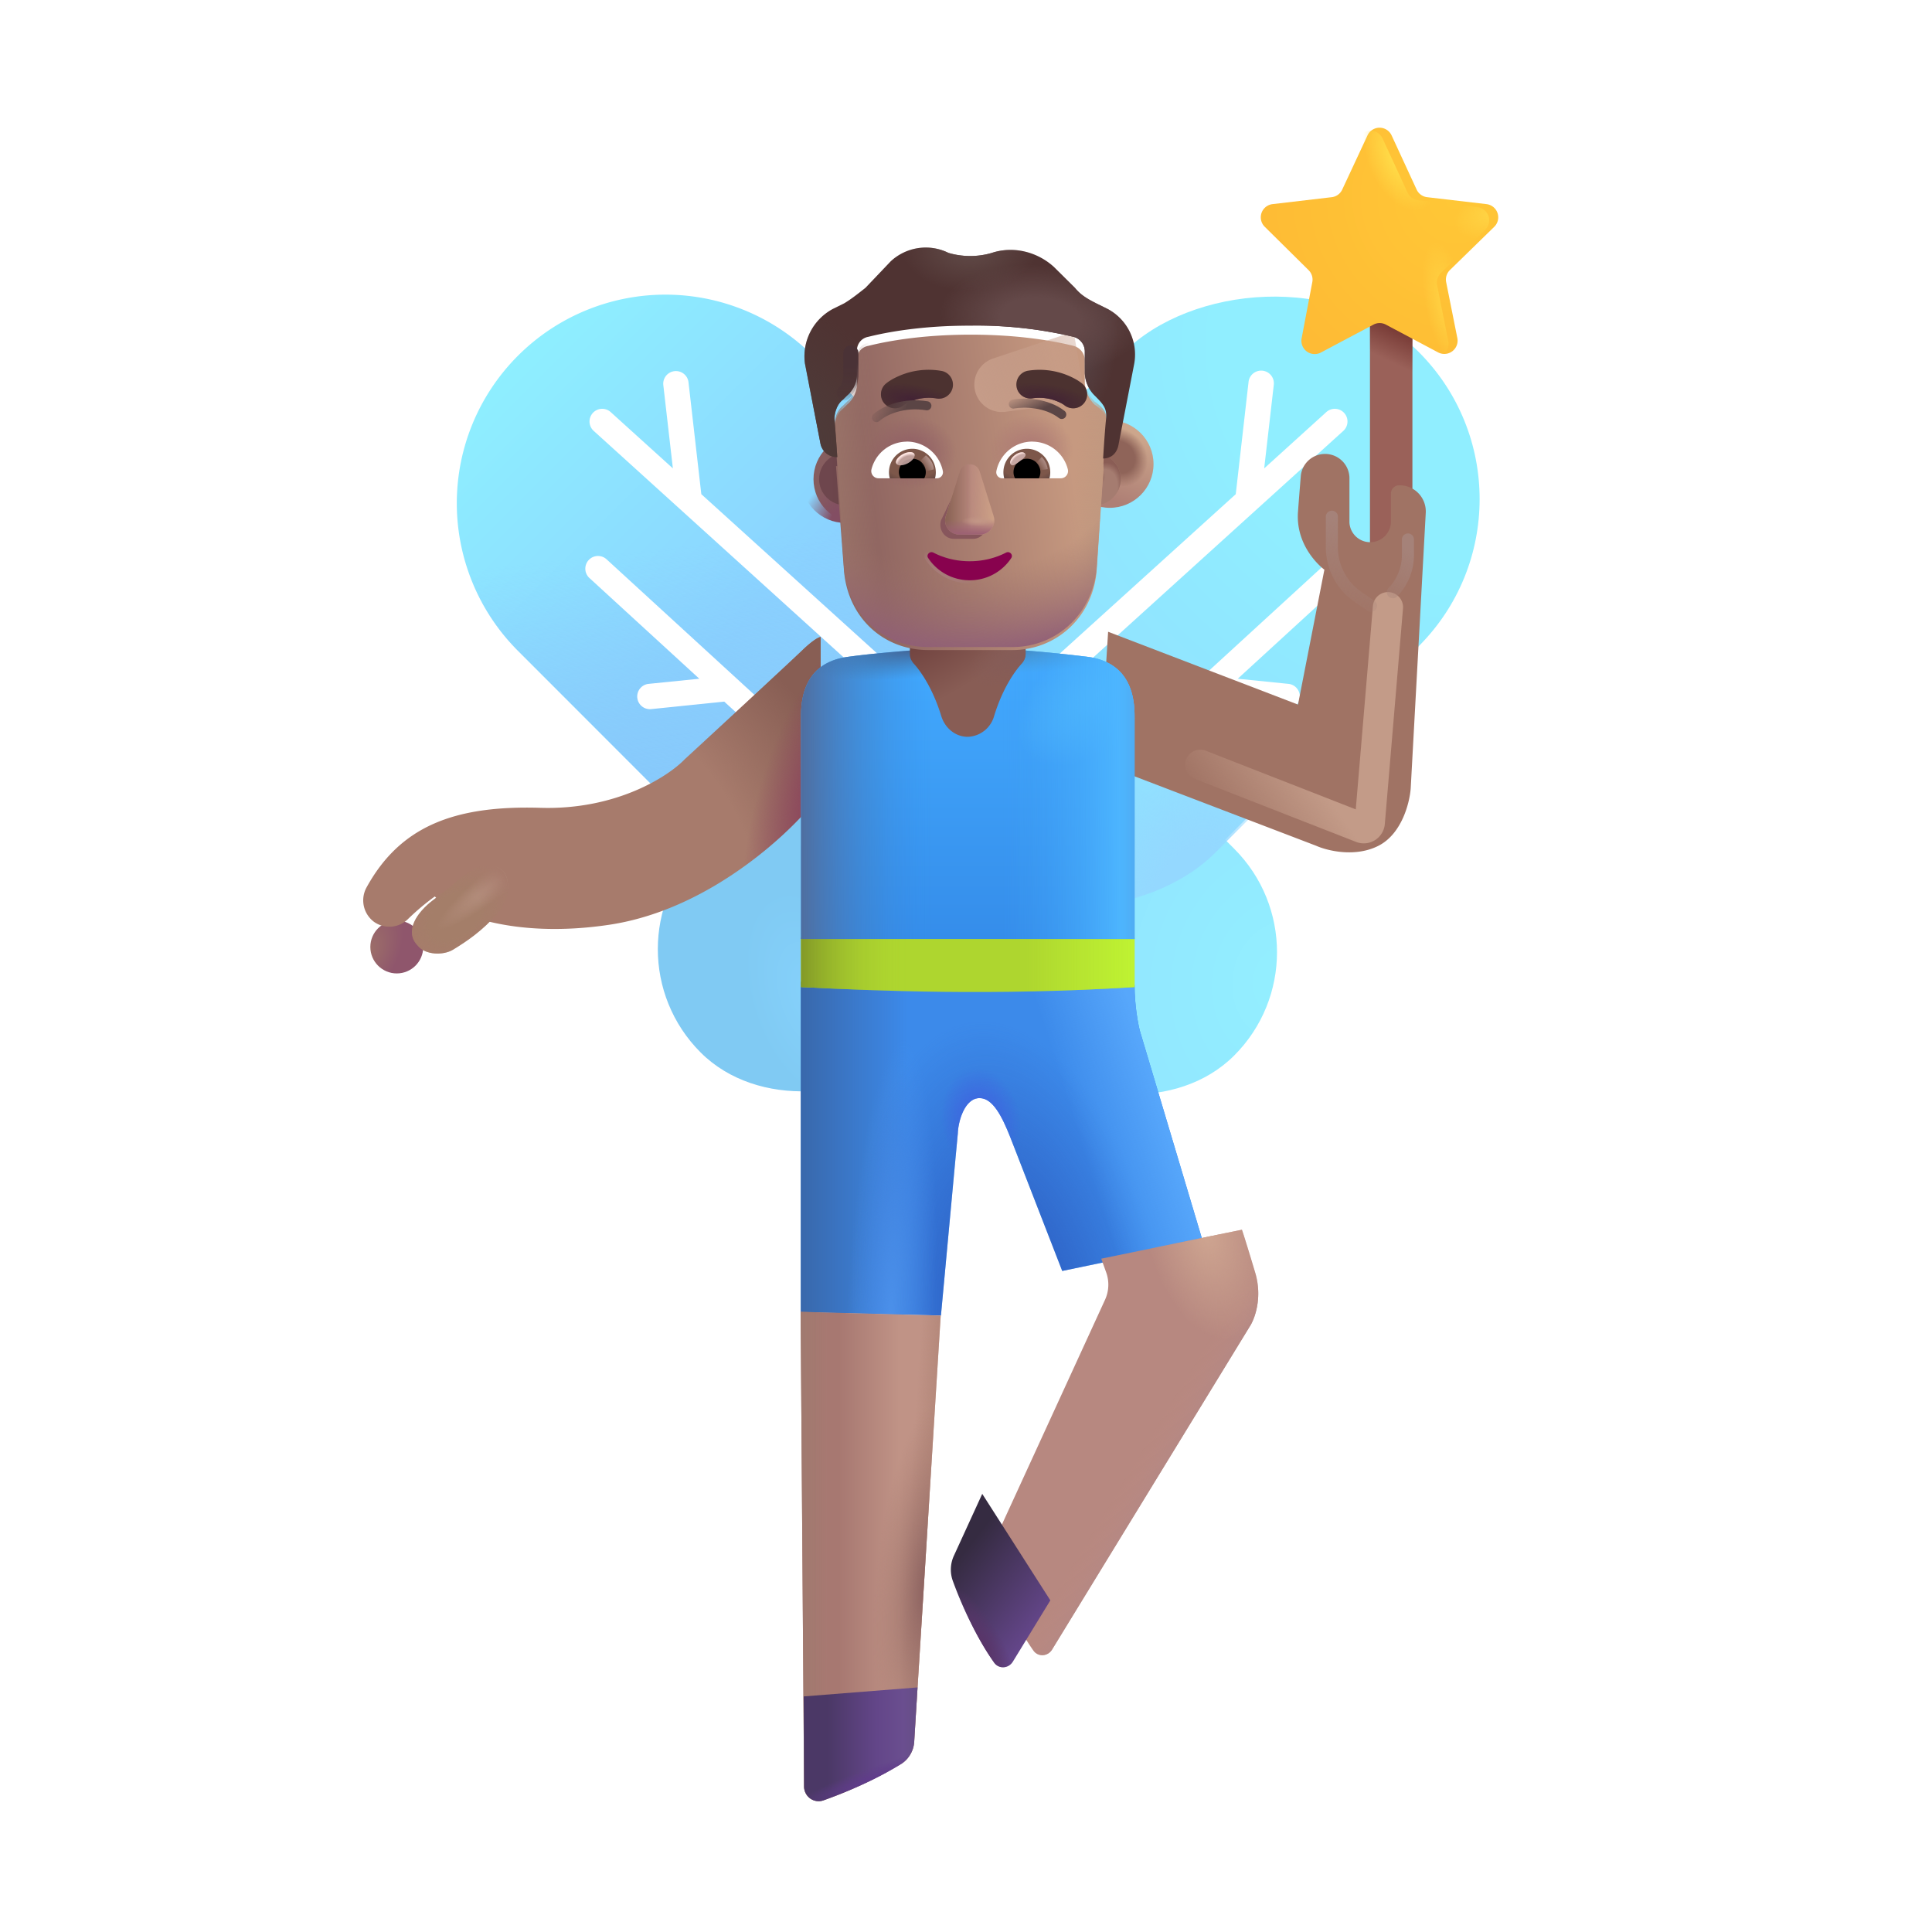 <svg xmlns="http://www.w3.org/2000/svg" fill="none" viewBox="0 0 32 32"><g filter="url(#svg-a98f0bc6-e1b4-486c-8e23-85ffcedfff31-a)"><rect width="4.843" height="8.191" x="12.963" y="13.403" fill="url(#svg-c9184b93-ff22-4426-9bf6-0b93c0953cc8-b)" rx="2.422" transform="rotate(-45 12.963 13.403)"/></g><g filter="url(#svg-8c6962df-fb6b-4182-8b69-9c733a10e113-c)"><rect width="6.894" height="11.735" fill="url(#svg-b2e795a6-fe4d-4d17-bc6d-52ca5a253362-d)" rx="3.447" transform="scale(-1 1)rotate(-45 -3.014 35.5)"/></g><rect width="6.894" height="11.735" fill="url(#svg-eeabf673-4e80-4aef-9ad0-54fbd8aa5c00-e)" rx="3.447" transform="scale(-1 1)rotate(-45 -3.014 35.5)"/><g filter="url(#svg-062f0c61-4be7-4a31-a65a-a52918dd3d71-f)"><path fill="url(#svg-01a60e83-84e2-4756-8c25-38b3040c8cb5-g)" d="M8.523 10.723a3.454 3.454 0 0 1 .005-4.88 3.454 3.454 0 0 1 4.881-.006l1.19 1.19c.337.337.601.742.775 1.188l1.2 3.086c.154.398.233.822.233 1.249v.56a2.443 2.443 0 0 1-4.17 1.727z"/><path fill="url(#svg-52728b09-fe5e-4492-86e5-b7c45fcd0dc5-h)" d="M8.523 10.723a3.454 3.454 0 0 1 .005-4.88 3.454 3.454 0 0 1 4.881-.006l1.19 1.19c.337.337.601.742.775 1.188l1.2 3.086c.154.398.233.822.233 1.249v.56a2.443 2.443 0 0 1-4.17 1.727z"/></g><g filter="url(#svg-dd5c4dff-f5bc-43b2-b4e7-bd05cac0ba4f-i)"><rect width="4.843" height="8.244" fill="url(#svg-6b9302df-430c-429e-a340-21f6d8493a05-j)" rx="2.422" transform="scale(-1 1)rotate(-45 6.585 29.734)"/></g><g filter="url(#svg-d94c3faf-2ad5-4317-a8dc-83ec4c5e1e5e-k)"><path fill="#fff" d="M10.047 9.264a.21.21 0 0 0-.284.31l1.82 1.668-.84.085a.21.21 0 0 0 .043.418l1.21-.124.955.875a.21.21 0 1 0 .284-.31z"/></g><g filter="url(#svg-0851f6e7-5b3b-4c4f-bc26-da5430f11487-l)"><path fill="#fff" d="M11.403 6.325a.21.21 0 0 0-.417.048l.159 1.385-1.025-.928a.21.21 0 1 0-.282.311l5.73 5.192a.21.21 0 0 0 .283-.312l-4.235-3.836z"/></g><g filter="url(#svg-32931bdd-a2bc-40e0-be8c-a80004b2a804-m)"><path fill="#fff" d="M22.037 9.264a.21.21 0 1 1 .284.31l-1.82 1.668.84.085a.21.21 0 0 1-.043.418l-1.21-.124-.955.875a.21.21 0 1 1-.284-.31z"/></g><g filter="url(#svg-2c45db68-09a1-43d2-bb92-3cbfc57c72cf-n)"><path fill="#fff" d="M20.68 6.325a.21.21 0 0 1 .418.048l-.159 1.385 1.024-.928a.21.21 0 1 1 .282.311l-5.73 5.192a.21.21 0 1 1-.282-.312l4.235-3.836z"/></g><g filter="url(#svg-8a86fdea-5d82-4527-bb41-7929f1a81dbd-o)"><rect width=".703" height="4.633" x="22.341" y="4.997" fill="#9A6159" rx=".352"/><rect width=".703" height="4.633" x="22.341" y="4.997" fill="url(#svg-45dcb01c-6d75-4c67-a1ae-eec9a50badcb-p)" rx=".352"/></g><g filter="url(#svg-2cd8a61c-b125-45b7-90ff-32af69282497-q)"><path fill="url(#svg-8653c5dd-93e3-4949-940c-9daf1d0fd244-r)" d="M22.5 2.293a.22.22 0 0 1 .4.001l.414.896a.22.22 0 0 0 .174.126l.983.115a.22.22 0 0 1 .128.376l-.734.716a.22.22 0 0 0-.062.2l.185.926a.22.22 0 0 1-.32.237l-.863-.459a.22.22 0 0 0-.207 0l-.87.462a.22.22 0 0 1-.319-.235l.177-.932a.22.22 0 0 0-.062-.198l-.726-.718a.22.22 0 0 1 .129-.375l.98-.115a.22.22 0 0 0 .174-.125z"/></g><path fill="url(#svg-bf89e723-c186-4f1f-aa9a-9aa95dd3a0f4-s)" d="M22.5 2.293a.22.22 0 0 1 .4.001l.414.896a.22.22 0 0 0 .174.126l.983.115a.22.22 0 0 1 .128.376l-.734.716a.22.22 0 0 0-.062.2l.185.926a.22.22 0 0 1-.32.237l-.863-.459a.22.22 0 0 0-.207 0l-.87.462a.22.22 0 0 1-.319-.235l.177-.932a.22.22 0 0 0-.062-.198l-.726-.718a.22.22 0 0 1 .129-.375l.98-.115a.22.22 0 0 0 .174-.125z"/><path fill="url(#svg-19d000bd-a635-48d6-8d4d-213167229162-t)" d="M22.5 2.293a.22.22 0 0 1 .4.001l.414.896a.22.22 0 0 0 .174.126l.983.115a.22.22 0 0 1 .128.376l-.734.716a.22.22 0 0 0-.062.2l.185.926a.22.22 0 0 1-.32.237l-.863-.459a.22.22 0 0 0-.207 0l-.87.462a.22.22 0 0 1-.319-.235l.177-.932a.22.22 0 0 0-.062-.198l-.726-.718a.22.22 0 0 1 .129-.375l.98-.115a.22.22 0 0 0 .174-.125z"/><path fill="url(#svg-3cfdd2a5-9053-411d-8f38-9cfdfd3c068d-u)" d="M22.5 2.293a.22.22 0 0 1 .4.001l.414.896a.22.22 0 0 0 .174.126l.983.115a.22.22 0 0 1 .128.376l-.734.716a.22.22 0 0 0-.062.2l.185.926a.22.22 0 0 1-.32.237l-.863-.459a.22.22 0 0 0-.207 0l-.87.462a.22.22 0 0 1-.319-.235l.177-.932a.22.22 0 0 0-.062-.198l-.726-.718a.22.22 0 0 1 .129-.375l.98-.115a.22.22 0 0 0 .174-.125z"/><path fill="#3C8AEA" d="M13.264 21.733V16.26l5.528.056c0 .348.063.666.09.765l1.042 3.486-2.33.484-.864-2.223c-.133-.336-.286-.64-.505-.64-.25 0-.356.391-.361.59l-.279 3.011z"/><path fill="url(#svg-f2fa7700-d8f8-4294-b721-294e2da10fdd-v)" d="M13.264 21.733V16.26l5.528.056c0 .348.063.666.09.765l1.042 3.486-2.33.484-.864-2.223c-.133-.336-.286-.64-.505-.64-.25 0-.356.391-.361.59l-.279 3.011z"/><path fill="url(#svg-30c7fad5-7b56-4c96-a280-2cd7d8064c78-w)" d="M13.264 21.733V16.26l5.528.056c0 .348.063.666.09.765l1.042 3.486-2.33.484-.864-2.223c-.133-.336-.286-.64-.505-.64-.25 0-.356.391-.361.59l-.279 3.011z"/><path fill="url(#svg-3016d4bf-877f-4a0a-9776-4bbac8eedbc9-x)" d="M13.264 21.733V16.26l5.528.056c0 .348.063.666.09.765l1.042 3.486-2.33.484-.864-2.223c-.133-.336-.286-.64-.505-.64-.25 0-.356.391-.361.59l-.279 3.011z"/><path fill="url(#svg-a41c7de9-e0b9-4b79-b815-17d83e167aa4-y)" d="M13.264 21.733V16.26l5.528.056c0 .348.063.666.09.765l1.042 3.486-2.33.484-.864-2.223c-.133-.336-.286-.64-.505-.64-.25 0-.356.391-.361.59l-.279 3.011z"/><path fill="url(#svg-6a406ad1-740e-4136-a455-c5fc24c9c499-z)" d="M13.264 21.733V16.26l5.528.056c0 .348.063.666.09.765l1.042 3.486-2.33.484-.864-2.223c-.133-.336-.286-.64-.505-.64-.25 0-.356.391-.361.59l-.279 3.011z"/><path fill="#AED62F" d="M13.267 16.349v-.82h5.525v.82c-2.337.148-4.276.062-5.525 0"/><path fill="url(#svg-7cb63e14-9e1d-4555-8e46-e07a67986e2a-A)" d="M13.267 16.349v-.82h5.525v.82c-2.337.148-4.276.062-5.525 0"/><path fill="url(#svg-3f7483ff-9cd1-4a46-9990-2e5f5a1d67d3-B)" d="M13.267 16.349v-.82h5.525v.82c-2.337.148-4.276.062-5.525 0"/><path fill="url(#svg-c734082b-073b-4b0d-91e3-3b1b8c519a48-C)" d="m13.318 29.589-.057-7.861 2.32.062-.439 7.053a.47.47 0 0 1-.215.373 7 7 0 0 1-1.287.603.242.242 0 0 1-.322-.23"/><path fill="url(#svg-86738f22-37c5-4173-bd80-436f4478f974-D)" d="m13.318 29.589-.057-7.861 2.32.062-.439 7.053a.47.47 0 0 1-.215.373 7 7 0 0 1-1.287.603.242.242 0 0 1-.322-.23"/><path fill="url(#svg-f28908c8-8392-4096-9781-e29dac64f7fa-E)" d="m13.318 29.589-.057-7.861 2.32.062-.439 7.053a.47.47 0 0 1-.215.373 7 7 0 0 1-1.287.603.242.242 0 0 1-.322-.23"/><path fill="url(#svg-afab7404-8cba-459c-9675-b9c6ea99b923-F)" d="m13.318 29.589-.057-7.861 2.32.062-.439 7.053a.47.47 0 0 1-.215.373 7 7 0 0 1-1.287.603.242.242 0 0 1-.322-.23"/><path fill="url(#svg-5efb4b79-9067-41c2-ba00-259f77faf70d-G)" d="m13.312 28.098.006 1.49c0 .169.164.288.322.231.348-.125.845-.33 1.287-.603a.47.47 0 0 0 .216-.373l.054-.894z"/><path fill="url(#svg-2cb3d3d0-2255-410c-8243-0d600ce9b872-H)" d="m13.312 28.098.006 1.49c0 .169.164.288.322.231.348-.125.845-.33 1.287-.603a.47.47 0 0 0 .216-.373l.054-.894z"/><g filter="url(#svg-3b46b4fe-07f9-4054-98a4-68e6102517a6-I)"><path fill="#B78880" d="m17.672 21.275-.082-.227 2.33-.48c.022.062.095.292.22.71.125.42-.01.774-.094.899l-3.27 5.344c-.07.116-.232.128-.31.017-.297-.42-.547-.974-.686-1.358a.55.55 0 0 1 .023-.42l1.85-4.032a.6.6 0 0 0 .019-.453"/><path fill="url(#svg-dc1d8fb0-975b-489b-9f23-cd8cb082d079-J)" d="m17.672 21.275-.082-.227 2.33-.48c.022.062.095.292.22.71.125.42-.01.774-.094.899l-3.27 5.344c-.07.116-.232.128-.31.017-.297-.42-.547-.974-.686-1.358a.55.55 0 0 1 .023-.42l1.85-4.032a.6.6 0 0 0 .019-.453"/><path fill="url(#svg-afac0299-b66f-4734-9fa6-d704791c908d-K)" d="m17.672 21.275-.082-.227 2.33-.48c.022.062.095.292.22.71.125.42-.01.774-.094.899l-3.27 5.344c-.07.116-.232.128-.31.017-.297-.42-.547-.974-.686-1.358a.55.55 0 0 1 .023-.42l1.85-4.032a.6.6 0 0 0 .019-.453"/></g><path fill="url(#svg-529ad931-7bdf-4afa-a127-fcb92d3402a3-L)" d="m17.397 26.507-.62 1.014c-.07.116-.233.128-.311.017-.297-.42-.547-.974-.686-1.358a.55.55 0 0 1 .023-.42l.466-1.017z"/><path fill="url(#svg-0e60fa4f-184a-4a32-a5f5-4503284c4082-M)" d="m17.397 26.507-.62 1.014c-.07.116-.233.128-.311.017-.297-.42-.547-.974-.686-1.358a.55.55 0 0 1 .023-.42l.466-1.017z"/><circle cx="6.572" cy="15.685" r=".438" fill="url(#svg-c1f777a8-296b-4d4c-9e85-3ab3cb192ad3-N)"/><g filter="url(#svg-d481175a-e8d3-43de-b8f6-080ebdcb7cb7-O)"><path fill="#A77B6C" d="M13.28 11.279c.194-.188.29-.23.313-.227v2.59c-.399.557-1.783 1.92-3.508 2.176-1.615.24-2.64-.206-2.883-.47a4 4 0 0 0-.448.378.44.44 0 0 1-.556.045.444.444 0 0 1-.133-.561c.558-1.026 1.462-1.373 2.887-1.33 1.256.038 2.117-.52 2.39-.805.566-.52 1.744-1.609 1.938-1.796"/><path fill="url(#svg-d8c5505c-ef69-41f4-ad63-42cad1e12d4b-P)" d="M13.28 11.279c.194-.188.29-.23.313-.227v2.59c-.399.557-1.783 1.92-3.508 2.176-1.615.24-2.64-.206-2.883-.47a4 4 0 0 0-.448.378.44.44 0 0 1-.556.045.444.444 0 0 1-.133-.561c.558-1.026 1.462-1.373 2.887-1.33 1.256.038 2.117-.52 2.39-.805.566-.52 1.744-1.609 1.938-1.796"/><path fill="url(#svg-5c69594a-81b9-4053-9d3a-1f37425f0e62-Q)" d="M13.28 11.279c.194-.188.29-.23.313-.227v2.59c-.399.557-1.783 1.92-3.508 2.176-1.615.24-2.64-.206-2.883-.47a4 4 0 0 0-.448.378.44.44 0 0 1-.556.045.444.444 0 0 1-.133-.561c.558-1.026 1.462-1.373 2.887-1.33 1.256.038 2.117-.52 2.39-.805.566-.52 1.744-1.609 1.938-1.796"/></g><g filter="url(#svg-83d8551a-1801-4958-81ac-e832bab8449f-R)"><path fill="#A47E69" d="M7.08 15.003c.177-.133.339-.264.43-.342.416-.346.638-.217.724-.128.1.102.144.418-.094.695-.25.29-.51.464-.735.601-.165.1-.46.088-.582-.062-.238-.242-.013-.561.257-.764"/><path fill="url(#svg-1b883ddd-7247-44c7-a15d-444d98566ebb-S)" d="M7.08 15.003c.177-.133.339-.264.43-.342.416-.346.638-.217.724-.128.1.102.144.418-.094.695-.25.29-.51.464-.735.601-.165.1-.46.088-.582-.062-.238-.242-.013-.561.257-.764"/><path fill="url(#svg-c2717652-13bd-4b32-b104-444955862b77-T)" d="M7.08 15.003c.177-.133.339-.264.43-.342.416-.346.638-.217.724-.128.1.102.144.418-.094.695-.25.29-.51.464-.735.601-.165.1-.46.088-.582-.062-.238-.242-.013-.561.257-.764"/></g><g filter="url(#svg-089071ec-d145-4818-a78e-f5521525b166-U)"><path fill="#A07364" d="m21.499 12.27-3.145-1.206-.136 2.175 3.578 1.368c.185.083.651.2 1.039 0s.515-.72.531-.953l.249-4.56a.433.433 0 0 0-.433-.456h-.007a.137.137 0 0 0-.137.137v.48a.344.344 0 0 1-.687 0V8.51a.404.404 0 0 0-.805-.035c-.013.162-.03.366-.047.6-.038.494.276.836.437.961z"/></g><path fill="url(#svg-902b3af1-1709-439f-8818-870a0537ed40-V)" d="M16.017 10.718c-.438.015-1.42.083-1.985.163-.722.101-.765.71-.765.992v3.68h5.525v-3.68c0-.281-.043-.89-.764-.992a24 24 0 0 0-1.985-.163h-.027"/><path fill="url(#svg-1a13ca41-de3f-48b0-8faf-63d7f51ab7f5-W)" d="M16.017 10.718c-.438.015-1.42.083-1.985.163-.722.101-.765.71-.765.992v3.68h5.525v-3.68c0-.281-.043-.89-.764-.992a24 24 0 0 0-1.985-.163h-.027"/><path fill="url(#svg-00a93210-58ea-4b3b-82a5-6c8f26386681-X)" d="M16.017 10.718c-.438.015-1.42.083-1.985.163-.722.101-.765.71-.765.992v3.68h5.525v-3.68c0-.281-.043-.89-.764-.992a24 24 0 0 0-1.985-.163h-.027"/><path fill="url(#svg-b2bef3b3-aba3-4ddc-aee4-cb21ae6f0698-Y)" d="M16.017 10.718c-.438.015-1.42.083-1.985.163-.722.101-.765.71-.765.992v3.68h5.525v-3.68c0-.281-.043-.89-.764-.992a24 24 0 0 0-1.985-.163h-.027"/><path fill="url(#svg-c4e5fd4c-a7c9-4016-9124-87c48f4da015-Z)" d="M16.017 10.718c-.438.015-1.42.083-1.985.163-.722.101-.765.71-.765.992v3.68h5.525v-3.68c0-.281-.043-.89-.764-.992a24 24 0 0 0-1.985-.163h-.027"/><path fill="url(#svg-c49e5509-ca52-479f-9e49-04137f3dc816-aa)" d="M16.017 10.718c-.438.015-1.42.083-1.985.163-.722.101-.765.71-.765.992v3.68h5.525v-3.68c0-.281-.043-.89-.764-.992a24 24 0 0 0-1.985-.163h-.027"/><path fill="url(#svg-367a79cd-2f39-40b7-9dc5-34f9efa9679a-ab)" d="M16.017 10.718c-.438.015-1.42.083-1.985.163-.722.101-.765.71-.765.992v3.68h5.525v-3.68c0-.281-.043-.89-.764-.992a24 24 0 0 0-1.985-.163h-.027"/><path fill="url(#svg-51b2a7c7-d7dd-47b2-8e22-1f506e31b7e8-ac)" d="M15.07 10.486v.349c0 .058.026.113.065.157.134.147.326.443.456.87.06.195.232.342.437.342a.47.47 0 0 0 .437-.342c.13-.427.322-.723.456-.87a.24.24 0 0 0 .066-.157v-.35z"/><path fill="url(#svg-4e6da195-320e-4871-a419-660625c1725d-ad)" d="M15.07 10.486v.349c0 .058.026.113.065.157.134.147.326.443.456.87.06.195.232.342.437.342a.47.47 0 0 0 .437-.342c.13-.427.322-.723.456-.87a.24.24 0 0 0 .066-.157v-.35z"/><g filter="url(#svg-b280944b-d93f-49c9-b389-c94a739028da-ae)"><path stroke="url(#svg-cf0ddc82-62e4-4772-af11-7b56daaa042c-af)" stroke-linecap="round" stroke-width=".5" d="m19.88 12.667 2.672 1.045a.1.1 0 0 0 .136-.085l.301-3.57"/></g><g filter="url(#svg-448d3e6f-4418-4762-87ec-76b005892315-ag)"><path stroke="url(#svg-6dd64f6a-d52d-4f25-bcc7-84ed91d57607-ah)" stroke-linecap="round" stroke-width=".2" d="M22.06 8.558v.505a1 1 0 0 0 .433.824l.215.147"/></g><g filter="url(#svg-a4281baa-e8eb-40d4-ac60-189a44847ed5-ai)"><path stroke="url(#svg-c26cd764-b27f-44ac-94d5-4a72b20e96ff-aj)" stroke-linecap="round" stroke-width=".2" d="M23.32 8.935v.258c0 .23-.09.451-.25.617v0"/></g><g filter="url(#svg-e4081959-3966-43c6-aa75-2c84a235010a-ak)"><circle cx="13.999" cy="7.936" r=".725" fill="url(#svg-7bd96e6a-f9b2-4dfe-828a-86a61f882b58-al)"/></g><circle cx="13.999" cy="7.936" r=".725" fill="url(#svg-22e4d0d9-2e42-496a-be8e-626fc612e301-am)"/><g filter="url(#svg-43858e55-9728-4e93-a3c8-9427996c9837-an)"><circle cx="13.999" cy="7.936" r=".432" fill="url(#svg-6e1bedc5-558a-4dee-90b3-cb01dac6af01-ao)"/></g><g filter="url(#svg-9d6f9df9-4892-4ce3-a174-b861991a6b1e-ap)"><circle cx="18.131" cy="7.936" r=".725" fill="url(#svg-fdb0e96a-79e8-4cc3-8544-f64076e4921a-aq)"/><circle cx="18.131" cy="7.936" r=".725" fill="url(#svg-b9c610e1-39b8-43f1-8110-d2c51e42a058-ar)"/></g><g filter="url(#svg-62f3e520-9222-4946-a5da-c1d715b6e1a3-as)"><circle cx="18.131" cy="7.936" r=".432" fill="#A57C70"/><circle cx="18.131" cy="7.936" r=".432" fill="url(#svg-c8e7f1e3-434f-463a-a484-ddc08f81ced5-at)"/><circle cx="18.131" cy="7.936" r=".432" fill="url(#svg-75681759-6e79-4b30-8b89-aabeafdbc0e3-au)"/></g><g filter="url(#svg-f9c7c948-39a1-4ad0-b8c7-8cfec7670e51-av)"><path fill="url(#svg-f479a39f-adc7-44a3-9c94-8ad76ac8ae25-aw)" d="M13.847 7.67h.02s-.023-.37-.046-.625c0-.115.047-.254.14-.324l.07-.07a.46.46 0 0 0 .163-.37v-.37c0-.117.07-.21.186-.232.28-.07.862-.186 1.7-.186.84 0 1.422.116 1.702.186a.25.25 0 0 1 .186.231v.37c0 .14.07.279.163.372.218.152.204.236.186.416a20 20 0 0 0-.046.626h.008l-.116 1.719c-.07.769-.674 1.304-1.394 1.304h-1.394c-.744 0-1.325-.535-1.395-1.304z"/><path fill="url(#svg-c3460d7a-3d2f-4f67-8d73-a06061395083-ax)" d="M13.847 7.67h.02s-.023-.37-.046-.625c0-.115.047-.254.14-.324l.07-.07a.46.46 0 0 0 .163-.37v-.37c0-.117.07-.21.186-.232.28-.07.862-.186 1.7-.186.84 0 1.422.116 1.702.186a.25.25 0 0 1 .186.231v.37c0 .14.07.279.163.372.218.152.204.236.186.416a20 20 0 0 0-.046.626h.008l-.116 1.719c-.07.769-.674 1.304-1.394 1.304h-1.394c-.744 0-1.325-.535-1.395-1.304z"/><path fill="url(#svg-c7c8352a-d06d-41d3-866d-a357a850e2eb-ay)" d="M13.847 7.67h.02s-.023-.37-.046-.625c0-.115.047-.254.14-.324l.07-.07a.46.46 0 0 0 .163-.37v-.37c0-.117.07-.21.186-.232.28-.07.862-.186 1.7-.186.84 0 1.422.116 1.702.186a.25.25 0 0 1 .186.231v.37c0 .14.07.279.163.372.218.152.204.236.186.416a20 20 0 0 0-.046.626h.008l-.116 1.719c-.07.769-.674 1.304-1.394 1.304h-1.394c-.744 0-1.325-.535-1.395-1.304z"/></g><path fill="url(#svg-4e289c4b-3113-4a38-9361-b2e34547cbec-az)" d="M13.821 7.045c0-.115.047-.254.14-.324l.07-.07a.46.46 0 0 0 .163-.37v-.37c0-.117.07-.21.186-.232.28-.07.862-.186 1.7-.186.84 0 1.422.116 1.702.186a.25.25 0 0 1 .186.231v.37c0 .14.07.279.163.372.218.152.204.236.186.416a20 20 0 0 0-.046.626h.008l-.116 1.719c-.07.769-.674 1.304-1.394 1.304h-1.394c-.744 0-1.325-.535-1.395-1.304-.06-.789-.087-1.58-.159-2.368"/><path fill="url(#svg-14abfea8-86af-450f-be94-3b4bcb908d12-aA)" d="M13.821 7.045c0-.115.047-.254.14-.324l.07-.07a.46.46 0 0 0 .163-.37v-.37c0-.117.07-.21.186-.232.28-.07.862-.186 1.7-.186.84 0 1.422.116 1.702.186a.25.25 0 0 1 .186.231v.37c0 .14.07.279.163.372.218.152.204.236.186.416a20 20 0 0 0-.046.626h.008l-.116 1.719c-.07.769-.674 1.304-1.394 1.304h-1.394c-.744 0-1.325-.535-1.395-1.304-.06-.789-.087-1.58-.159-2.368"/><path fill="url(#svg-e6cbf6b2-e7f1-4386-8ea2-d46255fa7e98-aB)" d="M13.821 7.045c0-.115.047-.254.14-.324l.07-.07a.46.46 0 0 0 .163-.37v-.37c0-.117.07-.21.186-.232.28-.07.862-.186 1.7-.186.84 0 1.422.116 1.702.186a.25.25 0 0 1 .186.231v.37c0 .14.07.279.163.372.218.152.204.236.186.416a20 20 0 0 0-.046.626h.008l-.116 1.719c-.07.769-.674 1.304-1.394 1.304h-1.394c-.744 0-1.325-.535-1.395-1.304-.06-.789-.087-1.58-.159-2.368"/><g filter="url(#svg-85e88b3d-2cf2-488a-a2ce-55dee4277e6c-aC)"><path fill="url(#svg-1800cd5f-0379-4b8a-afec-75312dc10196-aD)" d="m17.783 5.493-1.337.446a.455.455 0 0 0 .204.882l1.33-.178z"/></g><g filter="url(#svg-de84e83a-2a5b-42bd-84ed-7c4bfeeabf3a-aE)"><path fill="#4F3332" d="m18.154 5.123.187.092a.854.854 0 0 1 .442.927l-.256 1.32c-.023.137-.113.228-.248.232h-.008s.023-.394.046-.626c.02-.188-.014-.245-.186-.417a.55.55 0 0 1-.163-.37v-.37a.25.25 0 0 0-.186-.232 7 7 0 0 0-1.701-.186c-.839 0-1.421.116-1.7.186a.226.226 0 0 0-.187.231v.37a.46.46 0 0 1-.163.371l-.07.07c-.093.07-.14.208-.14.324.023.255.047.626.047.626l-.022-.001a.275.275 0 0 1-.258-.231l-.256-1.32a.89.89 0 0 1 .466-.904l.186-.092c.117-.07.233-.163.35-.255l.419-.44a.85.85 0 0 1 .955-.14c.233.07.49.07.722 0 .35-.115.746-.022 1.025.232l.35.348c.093.116.21.185.35.255"/><path fill="url(#svg-7ce58849-9880-453f-b4b0-28fbe33393c2-aF)" d="m18.154 5.123.187.092a.854.854 0 0 1 .442.927l-.256 1.32c-.023.137-.113.228-.248.232h-.008s.023-.394.046-.626c.02-.188-.014-.245-.186-.417a.55.55 0 0 1-.163-.37v-.37a.25.25 0 0 0-.186-.232 7 7 0 0 0-1.701-.186c-.839 0-1.421.116-1.7.186a.226.226 0 0 0-.187.231v.37a.46.46 0 0 1-.163.371l-.07.07c-.093.07-.14.208-.14.324.023.255.047.626.047.626l-.022-.001a.275.275 0 0 1-.258-.231l-.256-1.32a.89.89 0 0 1 .466-.904l.186-.092c.117-.07.233-.163.35-.255l.419-.44a.85.85 0 0 1 .955-.14c.233.07.49.07.722 0 .35-.115.746-.022 1.025.232l.35.348c.093.116.21.185.35.255"/><path fill="url(#svg-6ca5ec71-8d4a-499e-9a3e-602a54b5111a-aG)" d="m18.154 5.123.187.092a.854.854 0 0 1 .442.927l-.256 1.32c-.023.137-.113.228-.248.232h-.008s.023-.394.046-.626c.02-.188-.014-.245-.186-.417a.55.55 0 0 1-.163-.37v-.37a.25.25 0 0 0-.186-.232 7 7 0 0 0-1.701-.186c-.839 0-1.421.116-1.7.186a.226.226 0 0 0-.187.231v.37a.46.46 0 0 1-.163.371l-.07.07c-.093.07-.14.208-.14.324.023.255.047.626.047.626l-.022-.001a.275.275 0 0 1-.258-.231l-.256-1.32a.89.89 0 0 1 .466-.904l.186-.092c.117-.07.233-.163.35-.255l.419-.44a.85.85 0 0 1 .955-.14c.233.07.49.07.722 0 .35-.115.746-.022 1.025.232l.35.348c.093.116.21.185.35.255"/><path fill="url(#svg-1fe895dc-0f7d-4bef-b9ef-28380618460f-aH)" d="m18.154 5.123.187.092a.854.854 0 0 1 .442.927l-.256 1.32c-.023.137-.113.228-.248.232h-.008s.023-.394.046-.626c.02-.188-.014-.245-.186-.417a.55.55 0 0 1-.163-.37v-.37a.25.25 0 0 0-.186-.232 7 7 0 0 0-1.701-.186c-.839 0-1.421.116-1.7.186a.226.226 0 0 0-.187.231v.37a.46.46 0 0 1-.163.371l-.07.07c-.093.07-.14.208-.14.324.023.255.047.626.047.626l-.022-.001a.275.275 0 0 1-.258-.231l-.256-1.32a.89.89 0 0 1 .466-.904l.186-.092c.117-.07.233-.163.35-.255l.419-.44a.85.85 0 0 1 .955-.14c.233.07.49.07.722 0 .35-.115.746-.022 1.025.232l.35.348c.093.116.21.185.35.255"/><path fill="url(#svg-b6bddfd0-4a85-4094-bf09-07e111420f29-aI)" d="m18.154 5.123.187.092a.854.854 0 0 1 .442.927l-.256 1.32c-.023.137-.113.228-.248.232h-.008s.023-.394.046-.626c.02-.188-.014-.245-.186-.417a.55.55 0 0 1-.163-.37v-.37a.25.25 0 0 0-.186-.232 7 7 0 0 0-1.701-.186c-.839 0-1.421.116-1.7.186a.226.226 0 0 0-.187.231v.37a.46.46 0 0 1-.163.371l-.07.07c-.093.07-.14.208-.14.324.023.255.047.626.047.626l-.022-.001a.275.275 0 0 1-.258-.231l-.256-1.32a.89.89 0 0 1 .466-.904l.186-.092c.117-.07.233-.163.35-.255l.419-.44a.85.85 0 0 1 .955-.14c.233.07.49.07.722 0 .35-.115.746-.022 1.025.232l.35.348c.093.116.21.185.35.255"/></g><g filter="url(#svg-c2e14a17-2d8a-4982-8bc7-1b35afacb14a-aJ)"><path fill="#87565C" d="m15.942 7.883-.357.738c-.044.152.062.304.212.304h.32c.15 0 .257-.154.213-.304l-.217-.738c-.046-.163-.123-.163-.171 0"/></g><g filter="url(#svg-8bbe4d62-c008-438a-b486-037dc05f7696-aK)"><path fill="#B7877D" d="m15.896 7.812-.231.738a.234.234 0 0 0 .226.304h.341c.16 0 .273-.154.226-.304l-.23-.738c-.05-.163-.28-.163-.333 0"/><path fill="url(#svg-d5313016-6742-4218-bcfa-571b1d6b56ea-aL)" d="m15.896 7.812-.231.738a.234.234 0 0 0 .226.304h.341c.16 0 .273-.154.226-.304l-.23-.738c-.05-.163-.28-.163-.333 0"/><path fill="url(#svg-c26134cb-58de-4bf1-91c6-6d2f3939d664-aM)" d="m15.896 7.812-.231.738a.234.234 0 0 0 .226.304h.341c.16 0 .273-.154.226-.304l-.23-.738c-.05-.163-.28-.163-.333 0"/><path fill="url(#svg-ca442406-d137-4b7a-a28b-18f49c093d41-aN)" d="m15.896 7.812-.231.738a.234.234 0 0 0 .226.304h.341c.16 0 .273-.154.226-.304l-.23-.738c-.05-.163-.28-.163-.333 0"/><path fill="url(#svg-5a2fa326-aef7-45fd-bb77-b923e606948e-aO)" d="m15.896 7.812-.231.738a.234.234 0 0 0 .226.304h.341c.16 0 .273-.154.226-.304l-.23-.738c-.05-.163-.28-.163-.333 0"/></g><g filter="url(#svg-996962a4-47db-46f8-8d09-c039a9f02355-aP)"><path stroke="url(#svg-58857410-5a35-4ff2-80df-68d7d6f184b9-aQ)" stroke-width=".1" d="M16.061 9.296c-.22 0-.427-.052-.601-.143-.06-.03-.124.037-.086.09.145.221.399.368.687.368a.82.82 0 0 0 .688-.367c.037-.057-.027-.121-.086-.091-.174.09-.38.143-.602.143Z"/></g><path fill="#88024E" d="M16.061 9.296c-.22 0-.427-.052-.601-.143-.06-.03-.124.037-.086.09.145.221.399.368.687.368a.82.82 0 0 0 .688-.367c.037-.057-.027-.121-.086-.091-.174.09-.38.143-.602.143"/><g filter="url(#svg-8db79593-9d5d-499b-a753-d81c2ebb7025-aR)"><path fill="#4C3230" d="m17.677 6.755-.002-.001-.001-.002-.006-.004a1 1 0 0 0-.067-.047 1.23 1.23 0 0 0-.83-.16.232.232 0 0 0 .072.458.77.77 0 0 1 .512.095l.024.016.003.003a.232.232 0 0 0 .295-.358"/><path fill="url(#svg-4246b1ee-9a18-4694-98c0-49508e43174b-aS)" d="m17.677 6.755-.002-.001-.001-.002-.006-.004a1 1 0 0 0-.067-.047 1.23 1.23 0 0 0-.83-.16.232.232 0 0 0 .072.458.77.77 0 0 1 .512.095l.024.016.003.003a.232.232 0 0 0 .295-.358"/></g><g filter="url(#svg-9c9fb700-da8a-47c6-8b2c-9b9705f5b4e3-aT)"><path fill="#4C3230" d="M14.422 6.755h.001v-.001l.003-.002.005-.004a.5.5 0 0 1 .067-.047q.066-.043.183-.091a1.23 1.23 0 0 1 .648-.069.232.232 0 1 1-.072.458.77.77 0 0 0-.513.095l-.023.016-.004.003a.232.232 0 0 1-.295-.358"/><path fill="url(#svg-1db72670-179a-4289-9b11-3cf3a3453a19-aU)" d="M14.422 6.755h.001v-.001l.003-.002.005-.004a.5.5 0 0 1 .067-.047q.066-.043.183-.091a1.23 1.23 0 0 1 .648-.069.232.232 0 1 1-.072.458.77.77 0 0 0-.513.095l-.023.016-.004.003a.232.232 0 0 1-.295-.358"/></g><path fill="#fff" d="M17.098 7.315c.284 0 .524.195.589.46a.12.12 0 0 1-.117.147h-.968a.1.1 0 0 1-.099-.118c.055-.278.3-.49.595-.49"/><path fill="url(#svg-6269e43b-2205-4098-a0bf-1f5fb551f07b-aV)" d="M17.009 7.433a.388.388 0 0 1 .373.49h-.749a.389.389 0 0 1 .375-.49"/><path fill="#000" d="M16.787 7.82c0-.123.098-.222.222-.222a.22.22 0 0 1 .197.324h-.393a.2.2 0 0 1-.026-.102"/><g filter="url(#svg-2a87da5a-4c2f-47b2-a23c-d91f7df5c670-aW)"><path fill="#C7A7A3" d="M16.98 7.515c.028.037-.03.082-.096.13-.065.05-.114.084-.142.047s.004-.106.07-.155c.065-.05.14-.06.168-.022"/><path fill="url(#svg-1cf31b31-b798-49e9-b4c1-7b7968703aca-aX)" d="M16.98 7.515c.028.037-.03.082-.096.13-.065.05-.114.084-.142.047s.004-.106.07-.155c.065-.05.14-.06.168-.022"/></g><g filter="url(#svg-8b42f7dd-49bc-41df-be75-4141fb3b7a26-aY)"><path fill="url(#svg-76a20b30-0e40-4d00-86ee-9cb3d67ec8cd-aZ)" d="M17.354 7.77a.36.36 0 0 0-.1-.202l-.114.124.051.1z"/></g><path fill="#fff" d="M15.022 7.315a.606.606 0 0 0-.588.46.12.12 0 0 0 .116.147h.969a.1.1 0 0 0 .098-.118.61.61 0 0 0-.595-.49"/><path fill="url(#svg-e2d22d3c-cf6f-48c8-8fb6-ae6353121fd8-ba)" d="M15.112 7.433a.388.388 0 0 0-.374.49h.749a.39.39 0 0 0-.375-.49"/><path fill="#000" d="M15.334 7.82a.22.22 0 0 0-.222-.222.22.22 0 0 0-.197.324h.393a.2.2 0 0 0 .026-.102"/><g filter="url(#svg-10a59b86-0eaf-4f38-972f-8f36a02b9268-bb)"><path fill="url(#svg-06cdc391-3a94-40c8-bbaa-45afecfe2012-bc)" d="M15.466 7.775c0-.125-.102-.209-.13-.234l-.125.12.077.158z"/></g><g filter="url(#svg-657b4867-f365-4018-9f8c-64737086d07f-bd)" transform="rotate(-27.914 14.995 7.598)"><ellipse cx="14.995" cy="7.598" fill="#C7A7A3" fill-opacity=".9" rx=".169" ry=".086"/><ellipse cx="14.995" cy="7.598" fill="url(#svg-dbad33ad-374b-4575-bbcd-e71a36ef9812-be)" rx=".169" ry=".086"/></g><g filter="url(#svg-8851b9b8-bdbe-4b8f-8909-3d2fea0dca47-bf)"><path stroke="url(#svg-2061cd32-b37a-47a6-a413-67efc04d9acb-bg)" stroke-linecap="round" stroke-width=".15" d="M16.783 6.692c.186-.033.55-.023.803.173"/></g><g filter="url(#svg-678b91cc-ac11-4307-8271-3c9e9f09e338-bh)"><path stroke="url(#svg-6f1d2276-87e2-46cf-a695-94c2efb25da7-bi)" stroke-linecap="round" stroke-width=".15" d="M14.516 6.917c.142-.125.452-.258.836-.196"/></g><g filter="url(#svg-20049ef9-41b1-47c5-9fd2-90f0194c77a4-bj)"><path stroke="url(#svg-9ade5d5d-f658-40c2-b8aa-ea8ee2ffcdd0-bk)" stroke-linecap="round" stroke-width=".25" d="M14.093 5.847v.39c-.004.064-.03.208-.112.27"/></g><defs><radialGradient id="svg-c9184b93-ff22-4426-9bf6-0b93c0953cc8-b" cx="0" cy="0" r="1" gradientTransform="matrix(-1.878 -2.806 3.324 -2.225 16.838 21.301)" gradientUnits="userSpaceOnUse"><stop stop-color="#93EFFF"/><stop offset="1" stop-color="#91E5FF"/></radialGradient><radialGradient id="svg-b2e795a6-fe4d-4d17-bc6d-52ca5a253362-d" cx="0" cy="0" r="1" gradientTransform="matrix(0 8.75 -10.187 0 3.092 .28)" gradientUnits="userSpaceOnUse"><stop offset=".356" stop-color="#90EEFF"/><stop offset="1" stop-color="#91DEFF"/></radialGradient><radialGradient id="svg-eeabf673-4e80-4aef-9ad0-54fbd8aa5c00-e" cx="0" cy="0" r="1" gradientTransform="rotate(-58.508 8.125 5.097)scale(2.876 1.69)" gradientUnits="userSpaceOnUse"><stop offset=".419" stop-color="#94D8FF"/><stop offset="1" stop-color="#94D8FF" stop-opacity="0"/></radialGradient><radialGradient id="svg-6b9302df-430c-429e-a340-21f6d8493a05-j" cx="0" cy="0" r="1" gradientTransform="matrix(.464 .884 -1.6 .84 1.815 6.289)" gradientUnits="userSpaceOnUse"><stop stop-color="#85D1FB"/><stop offset="1" stop-color="#80CAF3"/></radialGradient><radialGradient id="svg-8653c5dd-93e3-4949-940c-9daf1d0fd244-r" cx="0" cy="0" r="1" gradientTransform="rotate(141.509 11.379 5.864)scale(3.314 3.478)" gradientUnits="userSpaceOnUse"><stop stop-color="#FFC736"/><stop offset="1" stop-color="#FEBB35"/></radialGradient><radialGradient id="svg-bf89e723-c186-4f1f-aa9a-9aa95dd3a0f4-s" cx="0" cy="0" r="1" gradientTransform="matrix(.352 .891 -.531 .21 23.216 2.575)" gradientUnits="userSpaceOnUse"><stop offset=".22" stop-color="#FFDD49"/><stop offset="1" stop-color="#FFDD49" stop-opacity="0"/></radialGradient><radialGradient id="svg-19d000bd-a635-48d6-8d4d-213167229162-t" cx="0" cy="0" r="1" gradientTransform="rotate(78.781 8.915 17.107)scale(1.044 .351)" gradientUnits="userSpaceOnUse"><stop stop-color="#FFD545"/><stop offset="1" stop-color="#FFD545" stop-opacity="0"/></radialGradient><radialGradient id="svg-3cfdd2a5-9053-411d-8f38-9cfdfd3c068d-u" cx="0" cy="0" r="1" gradientTransform="matrix(-.635 .22 -.13 -.375 24.731 3.528)" gradientUnits="userSpaceOnUse"><stop stop-color="#FFD545"/><stop offset="1" stop-color="#FFD545" stop-opacity="0"/></radialGradient><radialGradient id="svg-30c7fad5-7b56-4c96-a280-2cd7d8064c78-w" cx="0" cy="0" r="1" gradientTransform="matrix(-.688 -5.062 2.531 -.344 16.78 21.98)" gradientUnits="userSpaceOnUse"><stop stop-color="#2851B6"/><stop offset="1" stop-color="#2851B6" stop-opacity="0"/></radialGradient><radialGradient id="svg-3016d4bf-877f-4a0a-9776-4bbac8eedbc9-x" cx="0" cy="0" r="1" gradientTransform="rotate(-100.125 15.9 2.484)scale(.889 .66)" gradientUnits="userSpaceOnUse"><stop offset=".201" stop-color="#3F63E1"/><stop offset="1" stop-color="#3F63E1" stop-opacity="0"/></radialGradient><radialGradient id="svg-6a406ad1-740e-4136-a455-c5fc24c9c499-z" cx="0" cy="0" r="1" gradientTransform="matrix(.219 -4.561 .728 .035 14.75 21.79)" gradientUnits="userSpaceOnUse"><stop stop-color="#4B90EA"/><stop offset="1" stop-color="#4B90EA" stop-opacity="0"/></radialGradient><radialGradient id="svg-f28908c8-8392-4096-9781-e29dac64f7fa-E" cx="0" cy="0" r="1" gradientTransform="matrix(-.266 3.094 -.85 -.073 15.348 26.277)" gradientUnits="userSpaceOnUse"><stop offset=".085" stop-color="#906663"/><stop offset="1" stop-color="#A87C70" stop-opacity="0"/></radialGradient><radialGradient id="svg-2cb3d3d0-2255-410c-8243-0d600ce9b872-H" cx="0" cy="0" r="1" gradientTransform="rotate(-109.44 17.675 9.602)scale(.211 1.493)" gradientUnits="userSpaceOnUse"><stop stop-color="#603B8B"/><stop offset="1" stop-color="#603B8B" stop-opacity="0"/></radialGradient><radialGradient id="svg-afac0299-b66f-4734-9fa6-d704791c908d-K" cx="0" cy="0" r="1" gradientTransform="matrix(.469 1.805 -.965 .251 19.32 20.568)" gradientUnits="userSpaceOnUse"><stop offset=".091" stop-color="#CDA38F"/><stop offset="1" stop-color="#CDA38F" stop-opacity="0"/></radialGradient><radialGradient id="svg-0e60fa4f-184a-4a32-a5f5-4503284c4082-M" cx="0" cy="0" r="1" gradientTransform="matrix(.285 -.164 .55 .957 16.253 27.216)" gradientUnits="userSpaceOnUse"><stop offset=".122" stop-color="#593569"/><stop offset="1" stop-color="#593569" stop-opacity="0"/></radialGradient><radialGradient id="svg-c1f777a8-296b-4d4c-9e85-3ab3cb192ad3-N" cx="0" cy="0" r="1" gradientTransform="matrix(.438 .191 -.32 .731 6.135 15.73)" gradientUnits="userSpaceOnUse"><stop stop-color="#9C6E69"/><stop offset="1" stop-color="#8F566C"/></radialGradient><radialGradient id="svg-d8c5505c-ef69-41f4-ad63-42cad1e12d4b-P" cx="0" cy="0" r="1" gradientTransform="rotate(-38.729 27.875 -1.302)scale(8.092 6.396)" gradientUnits="userSpaceOnUse"><stop offset=".76" stop-color="#885E54" stop-opacity="0"/><stop offset="1" stop-color="#885E54"/></radialGradient><radialGradient id="svg-5c69594a-81b9-4053-9d3a-1f37425f0e62-Q" cx="0" cy="0" r="1" gradientTransform="matrix(-.947 2.72 -.895 -.312 13.593 13.469)" gradientUnits="userSpaceOnUse"><stop stop-color="#8A405C"/><stop offset="1" stop-color="#8A405C" stop-opacity="0"/></radialGradient><radialGradient id="svg-1b883ddd-7247-44c7-a15d-444d98566ebb-S" cx="0" cy="0" r="1" gradientTransform="matrix(-1.169 .938 -.156 -.194 8.314 14.542)" gradientUnits="userSpaceOnUse"><stop stop-color="#BB9586"/><stop offset="1" stop-color="#BB9586" stop-opacity="0"/></radialGradient><radialGradient id="svg-c2717652-13bd-4b32-b104-444955862b77-T" cx="0" cy="0" r="1" gradientTransform="matrix(.805 -.68 .452 .535 7.442 15.269)" gradientUnits="userSpaceOnUse"><stop offset=".45" stop-color="#A77B6C" stop-opacity="0"/><stop offset="1" stop-color="#A77B6C"/></radialGradient><radialGradient id="svg-00a93210-58ea-4b3b-82a5-6c8f26386681-X" cx="0" cy="0" r="1" gradientTransform="matrix(-1.927 .257 -.067 -.498 15.194 10.717)" gradientUnits="userSpaceOnUse"><stop stop-color="#435E8C"/><stop offset="1" stop-color="#3F76A9" stop-opacity="0"/></radialGradient><radialGradient id="svg-b2bef3b3-aba3-4ddc-aee4-cb21ae6f0698-Y" cx="0" cy="0" r="1" gradientTransform="rotate(142.326 7.145 8.851)scale(1.56 .894)" gradientUnits="userSpaceOnUse"><stop stop-color="#56C3FF"/><stop offset="1" stop-color="#56C3FF" stop-opacity="0"/></radialGradient><radialGradient id="svg-c4e5fd4c-a7c9-4016-9124-87c48f4da015-Z" cx="0" cy="0" r="1" gradientTransform="matrix(1.672 0 0 .427 16.843 10.717)" gradientUnits="userSpaceOnUse"><stop stop-color="#4780AC"/><stop offset="1" stop-color="#4794C5" stop-opacity="0"/></radialGradient><radialGradient id="svg-51b2a7c7-d7dd-47b2-8e22-1f506e31b7e8-ac" cx="0" cy="0" r="1" gradientTransform="rotate(62.33 -1.095 17.766)scale(1.178 2.482)" gradientUnits="userSpaceOnUse"><stop stop-color="#6E3F3C"/><stop offset="1" stop-color="#885D55"/></radialGradient><radialGradient id="svg-4e6da195-320e-4871-a419-660625c1725d-ad" cx="0" cy="0" r="1" gradientTransform="rotate(160.1 7.47 6.92)scale(.872 .426)" gradientUnits="userSpaceOnUse"><stop stop-color="#855C58"/><stop offset="1" stop-color="#855C58" stop-opacity="0"/></radialGradient><radialGradient id="svg-7bd96e6a-f9b2-4dfe-828a-86a61f882b58-al" cx="0" cy="0" r="1" gradientTransform="matrix(.762 0 0 1.334 13.274 7.936)" gradientUnits="userSpaceOnUse"><stop offset=".351" stop-color="#865D5F"/><stop offset="1" stop-color="#76594A"/></radialGradient><radialGradient id="svg-22e4d0d9-2e42-496a-be8e-626fc612e301-am" cx="0" cy="0" r="1" gradientTransform="rotate(-124.98 9.255 .685)scale(.72)" gradientUnits="userSpaceOnUse"><stop offset=".34" stop-color="#834E63"/><stop offset="1" stop-color="#834E63" stop-opacity="0"/></radialGradient><radialGradient id="svg-b9c610e1-39b8-43f1-8110-d2c51e42a058-ar" cx="0" cy="0" r="1" gradientTransform="matrix(.359 -.261 .298 .41 18.293 7.821)" gradientUnits="userSpaceOnUse"><stop offset=".543" stop-color="#8F6459"/><stop offset="1" stop-color="#8F6459" stop-opacity="0"/></radialGradient><radialGradient id="svg-c8e7f1e3-434f-463a-a484-ddc08f81ced5-at" cx="0" cy="0" r="1" gradientTransform="matrix(.357 -.656 .384 .209 18.113 8.293)" gradientUnits="userSpaceOnUse"><stop offset=".755" stop-color="#8A5D55" stop-opacity="0"/><stop offset=".916" stop-color="#8A5D55"/></radialGradient><radialGradient id="svg-75681759-6e79-4b30-8b89-aabeafdbc0e3-au" cx="0" cy="0" r="1" gradientTransform="matrix(.113 .111 -.144 .145 18.131 7.936)" gradientUnits="userSpaceOnUse"><stop stop-color="#895F52"/><stop offset="1" stop-color="#895F52" stop-opacity="0"/></radialGradient><radialGradient id="svg-c3460d7a-3d2f-4f67-8d73-a06061395083-ax" cx="0" cy="0" r="1" gradientTransform="matrix(0 -.568 .699 0 17.08 7.384)" gradientUnits="userSpaceOnUse"><stop stop-color="#AB7773"/><stop offset="1" stop-color="#AB7773" stop-opacity="0"/></radialGradient><radialGradient id="svg-c7c8352a-d06d-41d3-866d-a357a850e2eb-ay" cx="0" cy="0" r="1" gradientTransform="matrix(0 -.597 .742 0 15.1 7.442)" gradientUnits="userSpaceOnUse"><stop stop-color="#8F5D65"/><stop offset="1" stop-color="#8F5D65" stop-opacity="0"/></radialGradient><radialGradient id="svg-e6cbf6b2-e7f1-4386-8ea2-d46255fa7e98-aB" cx="0" cy="0" r="1" gradientTransform="matrix(0 3.617 -4.483 0 16.006 7.27)" gradientUnits="userSpaceOnUse"><stop offset=".608" stop-color="#9B7168" stop-opacity="0"/><stop offset="1" stop-color="#8F5D78"/></radialGradient><radialGradient id="svg-7ce58849-9880-453f-b4b0-28fbe33393c2-aF" cx="0" cy="0" r="1" gradientTransform="matrix(.346 -1.284 .476 .129 17.948 6.153)" gradientUnits="userSpaceOnUse"><stop stop-color="#554042"/><stop offset="1" stop-color="#554042" stop-opacity="0"/></radialGradient><radialGradient id="svg-6ca5ec71-8d4a-499e-9a3e-602a54b5111a-aG" cx="0" cy="0" r="1" gradientTransform="matrix(1.661 .153 -.082 .893 17.235 5.388)" gradientUnits="userSpaceOnUse"><stop offset=".392" stop-color="#644949"/><stop offset="1" stop-color="#644949" stop-opacity="0"/></radialGradient><radialGradient id="svg-1fe895dc-0f7d-4bef-b9ef-28380618460f-aH" cx="0" cy="0" r="1" gradientTransform="matrix(0 .729 -1.129 0 16.061 4.2)" gradientUnits="userSpaceOnUse"><stop stop-color="#624C49"/><stop offset="1" stop-color="#624C49" stop-opacity="0"/></radialGradient><radialGradient id="svg-b6bddfd0-4a85-4094-bf09-07e111420f29-aI" cx="0" cy="0" r="1" gradientTransform="matrix(1.335 -.978 1.533 2.092 13.26 7.162)" gradientUnits="userSpaceOnUse"><stop stop-color="#4E3C3A"/><stop offset="1" stop-color="#4E3C3A" stop-opacity="0"/></radialGradient><radialGradient id="svg-5a2fa326-aef7-45fd-bb77-b923e606948e-aO" cx="0" cy="0" r="1" gradientTransform="matrix(0 .086 -.275 0 16.204 8.634)" gradientUnits="userSpaceOnUse"><stop stop-color="#C39787"/><stop offset="1" stop-color="#C39787" stop-opacity="0"/></radialGradient><radialGradient id="svg-4246b1ee-9a18-4694-98c0-49508e43174b-aS" cx="0" cy="0" r="1" gradientTransform="matrix(.045 -.262 .775 .134 17.122 7.03)" gradientUnits="userSpaceOnUse"><stop stop-color="#422235"/><stop offset="1" stop-color="#422235" stop-opacity="0"/></radialGradient><radialGradient id="svg-1db72670-179a-4289-9b11-3cf3a3453a19-aU" cx="0" cy="0" r="1" gradientTransform="matrix(.045 -.262 .775 .134 14.886 7.03)" gradientUnits="userSpaceOnUse"><stop stop-color="#422235"/><stop offset="1" stop-color="#422235" stop-opacity="0"/></radialGradient><radialGradient id="svg-6269e43b-2205-4098-a0bf-1f5fb551f07b-aV" cx="0" cy="0" r="1" gradientTransform="matrix(0 .352 -.56 0 17.008 7.64)" gradientUnits="userSpaceOnUse"><stop offset=".802" stop-color="#7D574A"/><stop offset="1" stop-color="#694B43"/><stop offset="1" stop-color="#804D49"/><stop offset="1" stop-color="#664944"/></radialGradient><radialGradient id="svg-1cf31b31-b798-49e9-b4c1-7b7968703aca-aX" cx="0" cy="0" r="1" gradientTransform="matrix(-.101 -.13 .179 -.139 16.909 7.676)" gradientUnits="userSpaceOnUse"><stop offset=".766" stop-color="#FFE6E2" stop-opacity="0"/><stop offset=".966" stop-color="#FFE6E2"/></radialGradient><radialGradient id="svg-e2d22d3c-cf6f-48c8-8fb6-ae6353121fd8-ba" cx="0" cy="0" r="1" gradientTransform="matrix(0 .352 -.56 0 15.113 7.64)" gradientUnits="userSpaceOnUse"><stop offset=".802" stop-color="#7D574A"/><stop offset="1" stop-color="#694B43"/><stop offset="1" stop-color="#804D49"/><stop offset="1" stop-color="#664944"/></radialGradient><radialGradient id="svg-dbad33ad-374b-4575-bbcd-e71a36ef9812-be" cx="0" cy="0" r="1" gradientTransform="rotate(-90.897 11.302 -3.51)scale(.215 .258)" gradientUnits="userSpaceOnUse"><stop offset=".766" stop-color="#FFE6E2" stop-opacity="0"/><stop offset=".966" stop-color="#FFE6E2"/></radialGradient><filter id="svg-a98f0bc6-e1b4-486c-8e23-85ffcedfff31-a" width="7.335" height="7.371" x="13.891" y="10.901" color-interpolation-filters="sRGB" filterUnits="userSpaceOnUse"><feFlood flood-opacity="0" result="BackgroundImageFix"/><feBlend in="SourceGraphic" in2="BackgroundImageFix" result="shape"/><feColorMatrix in="SourceAlpha" result="hardAlpha" values="0 0 0 0 0 0 0 0 0 0 0 0 0 0 0 0 0 0 127 0"/><feOffset dx="-.075" dy=".08"/><feGaussianBlur stdDeviation=".05"/><feComposite in2="hardAlpha" k2="-1" k3="1" operator="arithmetic"/><feColorMatrix values="0 0 0 0 0.663 0 0 0 0 1 0 0 0 0 1 0 0 0 1 0"/><feBlend in2="shape" result="effect1_innerShadow_4002_1152"/><feColorMatrix in="SourceAlpha" result="hardAlpha" values="0 0 0 0 0 0 0 0 0 0 0 0 0 0 0 0 0 0 127 0"/><feOffset dx=".05" dy="-.08"/><feGaussianBlur stdDeviation=".05"/><feComposite in2="hardAlpha" k2="-1" k3="1" operator="arithmetic"/><feColorMatrix values="0 0 0 0 0.514 0 0 0 0 0.745 0 0 0 0 0.996 0 0 0 1 0"/><feBlend in2="effect1_innerShadow_4002_1152" result="effect2_innerShadow_4002_1152"/></filter><filter id="svg-8c6962df-fb6b-4182-8b69-9c733a10e113-c" width="10.517" height="10.517" x="14.14" y="4.72" color-interpolation-filters="sRGB" filterUnits="userSpaceOnUse"><feFlood flood-opacity="0" result="BackgroundImageFix"/><feBlend in="SourceGraphic" in2="BackgroundImageFix" result="shape"/><feColorMatrix in="SourceAlpha" result="hardAlpha" values="0 0 0 0 0 0 0 0 0 0 0 0 0 0 0 0 0 0 127 0"/><feOffset dx="-.05" dy="-.1"/><feGaussianBlur stdDeviation=".05"/><feComposite in2="hardAlpha" k2="-1" k3="1" operator="arithmetic"/><feColorMatrix values="0 0 0 0 0.624 0 0 0 0 1 0 0 0 0 1 0 0 0 1 0"/><feBlend in2="shape" result="effect1_innerShadow_4002_1152"/><feColorMatrix in="SourceAlpha" result="hardAlpha" values="0 0 0 0 0 0 0 0 0 0 0 0 0 0 0 0 0 0 127 0"/><feOffset dx="-.1" dy=".1"/><feGaussianBlur stdDeviation=".05"/><feComposite in2="hardAlpha" k2="-1" k3="1" operator="arithmetic"/><feColorMatrix values="0 0 0 0 0.639 0 0 0 0 1 0 0 0 0 1 0 0 0 1 0"/><feBlend in2="effect1_innerShadow_4002_1152" result="effect2_innerShadow_4002_1152"/><feColorMatrix in="SourceAlpha" result="hardAlpha" values="0 0 0 0 0 0 0 0 0 0 0 0 0 0 0 0 0 0 127 0"/><feOffset dx=".1"/><feGaussianBlur stdDeviation=".05"/><feComposite in2="hardAlpha" k2="-1" k3="1" operator="arithmetic"/><feColorMatrix values="0 0 0 0 0.475 0 0 0 0 0.788 0 0 0 0 0.827 0 0 0 1 0"/><feBlend in2="effect2_innerShadow_4002_1152" result="effect3_innerShadow_4002_1152"/></filter><filter id="svg-062f0c61-4be7-4a31-a65a-a52918dd3d71-f" width="9.391" height="10.922" x="7.466" y="4.73" color-interpolation-filters="sRGB" filterUnits="userSpaceOnUse"><feFlood flood-opacity="0" result="BackgroundImageFix"/><feBlend in="SourceGraphic" in2="BackgroundImageFix" result="shape"/><feColorMatrix in="SourceAlpha" result="hardAlpha" values="0 0 0 0 0 0 0 0 0 0 0 0 0 0 0 0 0 0 127 0"/><feOffset dx="-.05" dy=".1"/><feGaussianBlur stdDeviation=".05"/><feComposite in2="hardAlpha" k2="-1" k3="1" operator="arithmetic"/><feColorMatrix values="0 0 0 0 0.592 0 0 0 0 1 0 0 0 0 1 0 0 0 1 0"/><feBlend in2="shape" result="effect1_innerShadow_4002_1152"/><feColorMatrix in="SourceAlpha" result="hardAlpha" values="0 0 0 0 0 0 0 0 0 0 0 0 0 0 0 0 0 0 127 0"/><feOffset dx=".05" dy=".05"/><feGaussianBlur stdDeviation=".05"/><feComposite in2="hardAlpha" k2="-1" k3="1" operator="arithmetic"/><feColorMatrix values="0 0 0 0 0.545 0 0 0 0 0.812 0 0 0 0 0.831 0 0 0 1 0"/><feBlend in2="effect1_innerShadow_4002_1152" result="effect2_innerShadow_4002_1152"/><feColorMatrix in="SourceAlpha" result="hardAlpha" values="0 0 0 0 0 0 0 0 0 0 0 0 0 0 0 0 0 0 127 0"/><feOffset dx=".05" dy="-.1"/><feGaussianBlur stdDeviation=".05"/><feComposite in2="hardAlpha" k2="-1" k3="1" operator="arithmetic"/><feColorMatrix values="0 0 0 0 0.522 0 0 0 0 0.663 0 0 0 0 0.886 0 0 0 1 0"/><feBlend in2="effect2_innerShadow_4002_1152" result="effect3_innerShadow_4002_1152"/></filter><filter id="svg-dd5c4dff-f5bc-43b2-b4e7-bd05cac0ba4f-i" width="7.298" height="7.298" x="10.845" y="10.894" color-interpolation-filters="sRGB" filterUnits="userSpaceOnUse"><feFlood flood-opacity="0" result="BackgroundImageFix"/><feBlend in="SourceGraphic" in2="BackgroundImageFix" result="shape"/><feColorMatrix in="SourceAlpha" result="hardAlpha" values="0 0 0 0 0 0 0 0 0 0 0 0 0 0 0 0 0 0 127 0"/><feOffset dx=".05" dy="-.05"/><feGaussianBlur stdDeviation=".05"/><feComposite in2="hardAlpha" k2="-1" k3="1" operator="arithmetic"/><feColorMatrix values="0 0 0 0 0.443 0 0 0 0 0.655 0 0 0 0 0.906 0 0 0 1 0"/><feBlend in2="shape" result="effect1_innerShadow_4002_1152"/></filter><filter id="svg-d94c3faf-2ad5-4317-a8dc-83ec4c5e1e5e-k" width="3.908" height="3.642" x="9.545" y="9.059" color-interpolation-filters="sRGB" filterUnits="userSpaceOnUse"><feFlood flood-opacity="0" result="BackgroundImageFix"/><feColorMatrix in="SourceAlpha" result="hardAlpha" values="0 0 0 0 0 0 0 0 0 0 0 0 0 0 0 0 0 0 127 0"/><feOffset dx="-.05" dy=".05"/><feGaussianBlur stdDeviation=".05"/><feComposite in2="hardAlpha" operator="out"/><feColorMatrix values="0 0 0 0 0.506 0 0 0 0 0.769 0 0 0 0 0.941 0 0 0 1 0"/><feBlend in2="BackgroundImageFix" result="effect1_dropShadow_4002_1152"/><feColorMatrix in="SourceAlpha" result="hardAlpha" values="0 0 0 0 0 0 0 0 0 0 0 0 0 0 0 0 0 0 127 0"/><feOffset dx=".05" dy="-.05"/><feGaussianBlur stdDeviation=".05"/><feComposite in2="hardAlpha" operator="out"/><feColorMatrix values="0 0 0 0 0.6 0 0 0 0 0.941 0 0 0 0 1 0 0 0 1 0"/><feBlend in2="effect1_dropShadow_4002_1152" result="effect2_dropShadow_4002_1152"/><feBlend in="SourceGraphic" in2="effect2_dropShadow_4002_1152" result="shape"/></filter><filter id="svg-0851f6e7-5b3b-4c4f-bc26-da5430f11487-l" width="6.45" height="6.548" x="9.619" y="5.989" color-interpolation-filters="sRGB" filterUnits="userSpaceOnUse"><feFlood flood-opacity="0" result="BackgroundImageFix"/><feColorMatrix in="SourceAlpha" result="hardAlpha" values="0 0 0 0 0 0 0 0 0 0 0 0 0 0 0 0 0 0 127 0"/><feOffset dx="-.05" dy=".05"/><feGaussianBlur stdDeviation=".05"/><feComposite in2="hardAlpha" operator="out"/><feColorMatrix values="0 0 0 0 0.506 0 0 0 0 0.769 0 0 0 0 0.941 0 0 0 1 0"/><feBlend in2="BackgroundImageFix" result="effect1_dropShadow_4002_1152"/><feColorMatrix in="SourceAlpha" result="hardAlpha" values="0 0 0 0 0 0 0 0 0 0 0 0 0 0 0 0 0 0 127 0"/><feOffset dx=".05" dy="-.05"/><feGaussianBlur stdDeviation=".05"/><feComposite in2="hardAlpha" operator="out"/><feColorMatrix values="0 0 0 0 0.6 0 0 0 0 0.941 0 0 0 0 1 0 0 0 1 0"/><feBlend in2="effect1_dropShadow_4002_1152" result="effect2_dropShadow_4002_1152"/><feBlend in="SourceGraphic" in2="effect2_dropShadow_4002_1152" result="shape"/></filter><filter id="svg-32931bdd-a2bc-40e0-be8c-a80004b2a804-m" width="3.908" height="3.642" x="18.631" y="9.059" color-interpolation-filters="sRGB" filterUnits="userSpaceOnUse"><feFlood flood-opacity="0" result="BackgroundImageFix"/><feColorMatrix in="SourceAlpha" result="hardAlpha" values="0 0 0 0 0 0 0 0 0 0 0 0 0 0 0 0 0 0 127 0"/><feOffset dx="-.05" dy=".05"/><feGaussianBlur stdDeviation=".05"/><feComposite in2="hardAlpha" operator="out"/><feColorMatrix values="0 0 0 0 0.506 0 0 0 0 0.769 0 0 0 0 0.941 0 0 0 1 0"/><feBlend in2="BackgroundImageFix" result="effect1_dropShadow_4002_1152"/><feColorMatrix in="SourceAlpha" result="hardAlpha" values="0 0 0 0 0 0 0 0 0 0 0 0 0 0 0 0 0 0 127 0"/><feOffset dx=".05" dy="-.05"/><feGaussianBlur stdDeviation=".05"/><feComposite in2="hardAlpha" operator="out"/><feColorMatrix values="0 0 0 0 0.608 0 0 0 0 0.969 0 0 0 0 1 0 0 0 1 0"/><feBlend in2="effect1_dropShadow_4002_1152" result="effect2_dropShadow_4002_1152"/><feBlend in="SourceGraphic" in2="effect2_dropShadow_4002_1152" result="shape"/></filter><filter id="svg-2c45db68-09a1-43d2-bb92-3cbfc57c72cf-n" width="6.45" height="6.548" x="16.014" y="5.989" color-interpolation-filters="sRGB" filterUnits="userSpaceOnUse"><feFlood flood-opacity="0" result="BackgroundImageFix"/><feColorMatrix in="SourceAlpha" result="hardAlpha" values="0 0 0 0 0 0 0 0 0 0 0 0 0 0 0 0 0 0 127 0"/><feOffset dx="-.05" dy=".05"/><feGaussianBlur stdDeviation=".05"/><feComposite in2="hardAlpha" operator="out"/><feColorMatrix values="0 0 0 0 0.506 0 0 0 0 0.769 0 0 0 0 0.941 0 0 0 1 0"/><feBlend in2="BackgroundImageFix" result="effect1_dropShadow_4002_1152"/><feColorMatrix in="SourceAlpha" result="hardAlpha" values="0 0 0 0 0 0 0 0 0 0 0 0 0 0 0 0 0 0 127 0"/><feOffset dx=".05" dy="-.05"/><feGaussianBlur stdDeviation=".05"/><feComposite in2="hardAlpha" operator="out"/><feColorMatrix values="0 0 0 0 0.608 0 0 0 0 0.969 0 0 0 0 1 0 0 0 1 0"/><feBlend in2="effect1_dropShadow_4002_1152" result="effect2_dropShadow_4002_1152"/><feBlend in="SourceGraphic" in2="effect2_dropShadow_4002_1152" result="shape"/></filter><filter id="svg-8a86fdea-5d82-4527-bb41-7929f1a81dbd-o" width="1.003" height="4.833" x="22.341" y="4.797" color-interpolation-filters="sRGB" filterUnits="userSpaceOnUse"><feFlood flood-opacity="0" result="BackgroundImageFix"/><feBlend in="SourceGraphic" in2="BackgroundImageFix" result="shape"/><feColorMatrix in="SourceAlpha" result="hardAlpha" values="0 0 0 0 0 0 0 0 0 0 0 0 0 0 0 0 0 0 127 0"/><feOffset dx=".35" dy="-.2"/><feGaussianBlur stdDeviation=".15"/><feComposite in2="hardAlpha" k2="-1" k3="1" operator="arithmetic"/><feColorMatrix values="0 0 0 0 0.439 0 0 0 0 0.255 0 0 0 0 0.239 0 0 0 1 0"/><feBlend in2="shape" result="effect1_innerShadow_4002_1152"/></filter><filter id="svg-2cd8a61c-b125-45b7-90ff-32af69282497-q" width="4.084" height="3.799" x="20.732" y="2.117" color-interpolation-filters="sRGB" filterUnits="userSpaceOnUse"><feFlood flood-opacity="0" result="BackgroundImageFix"/><feBlend in="SourceGraphic" in2="BackgroundImageFix" result="shape"/><feColorMatrix in="SourceAlpha" result="hardAlpha" values="0 0 0 0 0 0 0 0 0 0 0 0 0 0 0 0 0 0 127 0"/><feOffset dx=".15" dy="-.05"/><feGaussianBlur stdDeviation=".25"/><feComposite in2="hardAlpha" k2="-1" k3="1" operator="arithmetic"/><feColorMatrix values="0 0 0 0 0.918 0 0 0 0 0.639 0 0 0 0 0.271 0 0 0 1 0"/><feBlend in2="shape" result="effect1_innerShadow_4002_1152"/></filter><filter id="svg-3b46b4fe-07f9-4054-98a4-68e6102517a6-I" width="5.091" height="7.247" x="15.749" y="20.368" color-interpolation-filters="sRGB" filterUnits="userSpaceOnUse"><feFlood flood-opacity="0" result="BackgroundImageFix"/><feBlend in="SourceGraphic" in2="BackgroundImageFix" result="shape"/><feColorMatrix in="SourceAlpha" result="hardAlpha" values="0 0 0 0 0 0 0 0 0 0 0 0 0 0 0 0 0 0 127 0"/><feOffset dx=".65" dy="-.2"/><feGaussianBlur stdDeviation=".5"/><feComposite in2="hardAlpha" k2="-1" k3="1" operator="arithmetic"/><feColorMatrix values="0 0 0 0 0.561 0 0 0 0 0.376 0 0 0 0 0.329 0 0 0 1 0"/><feBlend in2="shape" result="effect1_innerShadow_4002_1152"/></filter><filter id="svg-d481175a-e8d3-43de-b8f6-080ebdcb7cb7-O" width="7.578" height="5.434" x="6.015" y="10.552" color-interpolation-filters="sRGB" filterUnits="userSpaceOnUse"><feFlood flood-opacity="0" result="BackgroundImageFix"/><feBlend in="SourceGraphic" in2="BackgroundImageFix" result="shape"/><feColorMatrix in="SourceAlpha" result="hardAlpha" values="0 0 0 0 0 0 0 0 0 0 0 0 0 0 0 0 0 0 127 0"/><feOffset dy="-.5"/><feGaussianBlur stdDeviation=".375"/><feComposite in2="hardAlpha" k2="-1" k3="1" operator="arithmetic"/><feColorMatrix values="0 0 0 0 0.612 0 0 0 0 0.392 0 0 0 0 0.451 0 0 0 1 0"/><feBlend in2="shape" result="effect1_innerShadow_4002_1152"/><feColorMatrix in="SourceAlpha" result="hardAlpha" values="0 0 0 0 0 0 0 0 0 0 0 0 0 0 0 0 0 0 127 0"/><feOffset dy="-.1"/><feGaussianBlur stdDeviation=".125"/><feComposite in2="hardAlpha" k2="-1" k3="1" operator="arithmetic"/><feColorMatrix values="0 0 0 0 0.549 0 0 0 0 0.255 0 0 0 0 0.369 0 0 0 1 0"/><feBlend in2="effect1_innerShadow_4002_1152" result="effect2_innerShadow_4002_1152"/><feColorMatrix in="SourceAlpha" result="hardAlpha" values="0 0 0 0 0 0 0 0 0 0 0 0 0 0 0 0 0 0 127 0"/><feOffset dy=".1"/><feGaussianBlur stdDeviation=".25"/><feComposite in2="hardAlpha" k2="-1" k3="1" operator="arithmetic"/><feColorMatrix values="0 0 0 0 0.576 0 0 0 0 0.443 0 0 0 0 0.361 0 0 0 1 0"/><feBlend in2="effect2_innerShadow_4002_1152" result="effect3_innerShadow_4002_1152"/></filter><filter id="svg-83d8551a-1801-4958-81ac-e832bab8449f-R" width="1.692" height="1.561" x="6.723" y="14.334" color-interpolation-filters="sRGB" filterUnits="userSpaceOnUse"><feFlood flood-opacity="0" result="BackgroundImageFix"/><feBlend in="SourceGraphic" in2="BackgroundImageFix" result="shape"/><feColorMatrix in="SourceAlpha" result="hardAlpha" values="0 0 0 0 0 0 0 0 0 0 0 0 0 0 0 0 0 0 127 0"/><feOffset dx=".1" dy="-.1"/><feGaussianBlur stdDeviation=".125"/><feComposite in2="hardAlpha" k2="-1" k3="1" operator="arithmetic"/><feColorMatrix values="0 0 0 0 0.608 0 0 0 0 0.38 0 0 0 0 0.498 0 0 0 1 0"/><feBlend in2="shape" result="effect1_innerShadow_4002_1152"/></filter><filter id="svg-089071ec-d145-4818-a78e-f5521525b166-U" width="5.398" height="7.21" x="18.218" y="7.507" color-interpolation-filters="sRGB" filterUnits="userSpaceOnUse"><feFlood flood-opacity="0" result="BackgroundImageFix"/><feBlend in="SourceGraphic" in2="BackgroundImageFix" result="shape"/><feColorMatrix in="SourceAlpha" result="hardAlpha" values="0 0 0 0 0 0 0 0 0 0 0 0 0 0 0 0 0 0 127 0"/><feOffset dy="-.6"/><feGaussianBlur stdDeviation=".4"/><feComposite in2="hardAlpha" k2="-1" k3="1" operator="arithmetic"/><feColorMatrix values="0 0 0 0 0.631 0 0 0 0 0.349 0 0 0 0 0.455 0 0 0 1 0"/><feBlend in2="shape" result="effect1_innerShadow_4002_1152"/></filter><filter id="svg-b280944b-d93f-49c9-b389-c94a739028da-ae" width="4.609" height="5.161" x="19.13" y="9.308" color-interpolation-filters="sRGB" filterUnits="userSpaceOnUse"><feFlood flood-opacity="0" result="BackgroundImageFix"/><feBlend in="SourceGraphic" in2="BackgroundImageFix" result="shape"/><feGaussianBlur result="effect1_foregroundBlur_4002_1152" stdDeviation=".25"/></filter><filter id="svg-448d3e6f-4418-4762-87ec-76b005892315-ag" width="1.248" height="2.077" x="21.759" y="8.258" color-interpolation-filters="sRGB" filterUnits="userSpaceOnUse"><feFlood flood-opacity="0" result="BackgroundImageFix"/><feBlend in="SourceGraphic" in2="BackgroundImageFix" result="shape"/><feGaussianBlur result="effect1_foregroundBlur_4002_1152" stdDeviation=".1"/></filter><filter id="svg-a4281baa-e8eb-40d4-ac60-189a44847ed5-ai" width=".822" height="1.445" x="22.798" y="8.635" color-interpolation-filters="sRGB" filterUnits="userSpaceOnUse"><feFlood flood-opacity="0" result="BackgroundImageFix"/><feBlend in="SourceGraphic" in2="BackgroundImageFix" result="shape"/><feGaussianBlur result="effect1_foregroundBlur_4002_1152" stdDeviation=".1"/></filter><filter id="svg-e4081959-3966-43c6-aa75-2c84a235010a-ak" width="1.65" height="1.45" x="13.274" y="7.211" color-interpolation-filters="sRGB" filterUnits="userSpaceOnUse"><feFlood flood-opacity="0" result="BackgroundImageFix"/><feBlend in="SourceGraphic" in2="BackgroundImageFix" result="shape"/><feColorMatrix in="SourceAlpha" result="hardAlpha" values="0 0 0 0 0 0 0 0 0 0 0 0 0 0 0 0 0 0 127 0"/><feOffset dx=".2"/><feGaussianBlur stdDeviation=".15"/><feComposite in2="hardAlpha" k2="-1" k3="1" operator="arithmetic"/><feColorMatrix values="0 0 0 0 0.62 0 0 0 0 0.471 0 0 0 0 0.408 0 0 0 1 0"/><feBlend in2="shape" result="effect1_innerShadow_4002_1152"/></filter><filter id="svg-43858e55-9728-4e93-a3c8-9427996c9837-an" width="1.864" height="1.864" x="13.067" y="7.004" color-interpolation-filters="sRGB" filterUnits="userSpaceOnUse"><feFlood flood-opacity="0" result="BackgroundImageFix"/><feBlend in="SourceGraphic" in2="BackgroundImageFix" result="shape"/><feGaussianBlur result="effect1_foregroundBlur_4002_1152" stdDeviation=".25"/></filter><filter id="svg-9d6f9df9-4892-4ce3-a174-b861991a6b1e-ap" width="1.7" height="1.7" x="17.406" y="6.961" color-interpolation-filters="sRGB" filterUnits="userSpaceOnUse"><feFlood flood-opacity="0" result="BackgroundImageFix"/><feBlend in="SourceGraphic" in2="BackgroundImageFix" result="shape"/><feColorMatrix in="SourceAlpha" result="hardAlpha" values="0 0 0 0 0 0 0 0 0 0 0 0 0 0 0 0 0 0 127 0"/><feOffset dx=".25" dy="-.25"/><feGaussianBlur stdDeviation=".25"/><feComposite in2="hardAlpha" k2="-1" k3="1" operator="arithmetic"/><feColorMatrix values="0 0 0 0 0.584 0 0 0 0 0.369 0 0 0 0 0.471 0 0 0 1 0"/><feBlend in2="shape" result="effect1_innerShadow_4002_1152"/></filter><filter id="svg-62f3e520-9222-4946-a5da-c1d715b6e1a3-as" width="1.864" height="1.864" x="17.199" y="7.004" color-interpolation-filters="sRGB" filterUnits="userSpaceOnUse"><feFlood flood-opacity="0" result="BackgroundImageFix"/><feBlend in="SourceGraphic" in2="BackgroundImageFix" result="shape"/><feGaussianBlur result="effect1_foregroundBlur_4002_1152" stdDeviation=".25"/></filter><filter id="svg-f9c7c948-39a1-4ad0-b8c7-8cfec7670e51-av" width="4.505" height="5.274" x="13.821" y="5.493" color-interpolation-filters="sRGB" filterUnits="userSpaceOnUse"><feFlood flood-opacity="0" result="BackgroundImageFix"/><feBlend in="SourceGraphic" in2="BackgroundImageFix" result="shape"/><feColorMatrix in="SourceAlpha" result="hardAlpha" values="0 0 0 0 0 0 0 0 0 0 0 0 0 0 0 0 0 0 127 0"/><feOffset dy=".05"/><feGaussianBlur stdDeviation=".05"/><feComposite in2="hardAlpha" k2="-1" k3="1" operator="arithmetic"/><feColorMatrix values="0 0 0 0 0.306 0 0 0 0 0.2 0 0 0 0 0.173 0 0 0 1 0"/><feBlend in2="shape" result="effect1_innerShadow_4002_1152"/></filter><filter id="svg-85e88b3d-2cf2-488a-a2ce-55dee4277e6c-aC" width="2.844" height="2.332" x="15.635" y="4.993" color-interpolation-filters="sRGB" filterUnits="userSpaceOnUse"><feFlood flood-opacity="0" result="BackgroundImageFix"/><feBlend in="SourceGraphic" in2="BackgroundImageFix" result="shape"/><feGaussianBlur result="effect1_foregroundBlur_4002_1152" stdDeviation=".25"/></filter><filter id="svg-de84e83a-2a5b-42bd-84ed-7c4bfeeabf3a-aE" width="5.473" height="3.593" x="13.325" y="4.1" color-interpolation-filters="sRGB" filterUnits="userSpaceOnUse"><feFlood flood-opacity="0" result="BackgroundImageFix"/><feBlend in="SourceGraphic" in2="BackgroundImageFix" result="shape"/><feColorMatrix in="SourceAlpha" result="hardAlpha" values="0 0 0 0 0 0 0 0 0 0 0 0 0 0 0 0 0 0 127 0"/><feOffset dy="-.1"/><feGaussianBlur stdDeviation=".1"/><feComposite in2="hardAlpha" k2="-1" k3="1" operator="arithmetic"/><feColorMatrix values="0 0 0 0 0.208 0 0 0 0 0.11 0 0 0 0 0.11 0 0 0 1 0"/><feBlend in2="shape" result="effect1_innerShadow_4002_1152"/></filter><filter id="svg-c2e14a17-2d8a-4982-8bc7-1b35afacb14a-aJ" width="2.264" height="2.664" x="14.825" y="7.01" color-interpolation-filters="sRGB" filterUnits="userSpaceOnUse"><feFlood flood-opacity="0" result="BackgroundImageFix"/><feBlend in="SourceGraphic" in2="BackgroundImageFix" result="shape"/><feGaussianBlur result="effect1_foregroundBlur_4002_1152" stdDeviation=".375"/></filter><filter id="svg-8bbe4d62-c008-438a-b486-037dc05f7696-aK" width="1.015" height="1.364" x="15.554" y="7.59" color-interpolation-filters="sRGB" filterUnits="userSpaceOnUse"><feFlood flood-opacity="0" result="BackgroundImageFix"/><feBlend in="SourceGraphic" in2="BackgroundImageFix" result="shape"/><feGaussianBlur result="effect1_foregroundBlur_4002_1152" stdDeviation=".05"/></filter><filter id="svg-996962a4-47db-46f8-8d09-c039a9f02355-aP" width="1.697" height=".766" x="15.213" y="8.995" color-interpolation-filters="sRGB" filterUnits="userSpaceOnUse"><feFlood flood-opacity="0" result="BackgroundImageFix"/><feBlend in="SourceGraphic" in2="BackgroundImageFix" result="shape"/><feGaussianBlur result="effect1_foregroundBlur_4002_1152" stdDeviation=".05"/></filter><filter id="svg-8db79593-9d5d-499b-a753-d81c2ebb7025-aR" width="1.436" height="1.04" x="16.575" y="6.125" color-interpolation-filters="sRGB" filterUnits="userSpaceOnUse"><feFlood flood-opacity="0" result="BackgroundImageFix"/><feBlend in="SourceGraphic" in2="BackgroundImageFix" result="shape"/><feColorMatrix in="SourceAlpha" result="hardAlpha" values="0 0 0 0 0 0 0 0 0 0 0 0 0 0 0 0 0 0 127 0"/><feOffset dx=".25" dy="-.4"/><feGaussianBlur stdDeviation=".3"/><feComposite in2="hardAlpha" k2="-1" k3="1" operator="arithmetic"/><feColorMatrix values="0 0 0 0 0.255 0 0 0 0 0.157 0 0 0 0 0.153 0 0 0 1 0"/><feBlend in2="shape" result="effect1_innerShadow_4002_1152"/></filter><filter id="svg-9c9fb700-da8a-47c6-8b2c-9b9705f5b4e3-aT" width="1.436" height="1.04" x="14.339" y="6.125" color-interpolation-filters="sRGB" filterUnits="userSpaceOnUse"><feFlood flood-opacity="0" result="BackgroundImageFix"/><feBlend in="SourceGraphic" in2="BackgroundImageFix" result="shape"/><feColorMatrix in="SourceAlpha" result="hardAlpha" values="0 0 0 0 0 0 0 0 0 0 0 0 0 0 0 0 0 0 127 0"/><feOffset dx=".25" dy="-.4"/><feGaussianBlur stdDeviation=".3"/><feComposite in2="hardAlpha" k2="-1" k3="1" operator="arithmetic"/><feColorMatrix values="0 0 0 0 0.255 0 0 0 0 0.157 0 0 0 0 0.153 0 0 0 1 0"/><feBlend in2="shape" result="effect1_innerShadow_4002_1152"/></filter><filter id="svg-2a87da5a-4c2f-47b2-a23c-d91f7df5c670-aW" width=".455" height=".416" x="16.632" y="7.392" color-interpolation-filters="sRGB" filterUnits="userSpaceOnUse"><feFlood flood-opacity="0" result="BackgroundImageFix"/><feBlend in="SourceGraphic" in2="BackgroundImageFix" result="shape"/><feGaussianBlur result="effect1_foregroundBlur_4002_1152" stdDeviation=".05"/></filter><filter id="svg-8b42f7dd-49bc-41df-be75-4141fb3b7a26-aY" width=".613" height=".623" x="16.941" y="7.368" color-interpolation-filters="sRGB" filterUnits="userSpaceOnUse"><feFlood flood-opacity="0" result="BackgroundImageFix"/><feBlend in="SourceGraphic" in2="BackgroundImageFix" result="shape"/><feGaussianBlur result="effect1_foregroundBlur_4002_1152" stdDeviation=".1"/></filter><filter id="svg-10a59b86-0eaf-4f38-972f-8f36a02b9268-bb" width=".655" height=".678" x="15.011" y="7.341" color-interpolation-filters="sRGB" filterUnits="userSpaceOnUse"><feFlood flood-opacity="0" result="BackgroundImageFix"/><feBlend in="SourceGraphic" in2="BackgroundImageFix" result="shape"/><feGaussianBlur result="effect1_foregroundBlur_4002_1152" stdDeviation=".1"/></filter><filter id="svg-657b4867-f365-4018-9f8c-64737086d07f-bd" width=".51" height=".419" x="14.74" y="7.389" color-interpolation-filters="sRGB" filterUnits="userSpaceOnUse"><feFlood flood-opacity="0" result="BackgroundImageFix"/><feBlend in="SourceGraphic" in2="BackgroundImageFix" result="shape"/><feGaussianBlur result="effect1_foregroundBlur_4002_1152" stdDeviation=".05"/></filter><filter id="svg-8851b9b8-bdbe-4b8f-8909-3d2fea0dca47-bf" width="1.253" height=".637" x="16.558" y="6.453" color-interpolation-filters="sRGB" filterUnits="userSpaceOnUse"><feFlood flood-opacity="0" result="BackgroundImageFix"/><feBlend in="SourceGraphic" in2="BackgroundImageFix" result="shape"/><feGaussianBlur result="effect1_foregroundBlur_4002_1152" stdDeviation=".075"/></filter><filter id="svg-678b91cc-ac11-4307-8271-3c9e9f09e338-bh" width="1.287" height=".662" x="14.291" y="6.48" color-interpolation-filters="sRGB" filterUnits="userSpaceOnUse"><feFlood flood-opacity="0" result="BackgroundImageFix"/><feBlend in="SourceGraphic" in2="BackgroundImageFix" result="shape"/><feGaussianBlur result="effect1_foregroundBlur_4002_1152" stdDeviation=".075"/></filter><filter id="svg-20049ef9-41b1-47c5-9fd2-90f0194c77a4-bj" width=".862" height="1.41" x="13.606" y="5.471" color-interpolation-filters="sRGB" filterUnits="userSpaceOnUse"><feFlood flood-opacity="0" result="BackgroundImageFix"/><feBlend in="SourceGraphic" in2="BackgroundImageFix" result="shape"/><feGaussianBlur result="effect1_foregroundBlur_4002_1152" stdDeviation=".125"/></filter><linearGradient id="svg-01a60e83-84e2-4756-8c25-38b3040c8cb5-g" x1="8.528" x2="12.668" y1="5.843" y2="9.982" gradientUnits="userSpaceOnUse"><stop stop-color="#8EEFFF"/><stop offset="1" stop-color="#8BD2FF"/></linearGradient><linearGradient id="svg-52728b09-fe5e-4492-86e5-b7c45fcd0dc5-h" x1="11.132" x2="10.694" y1="12.966" y2="9.06" gradientUnits="userSpaceOnUse"><stop stop-color="#87C9FB"/><stop offset="1" stop-color="#87C9FB" stop-opacity="0"/></linearGradient><linearGradient id="svg-45dcb01c-6d75-4c67-a1ae-eec9a50badcb-p" x1="22.919" x2="22.549" y1="5.345" y2="6.132" gradientUnits="userSpaceOnUse"><stop offset=".167" stop-color="#6C2D29"/><stop offset="1" stop-color="#6C2D29" stop-opacity="0"/></linearGradient><linearGradient id="svg-f2fa7700-d8f8-4294-b721-294e2da10fdd-v" x1="13.264" x2="15.031" y1="19.026" y2="19.026" gradientUnits="userSpaceOnUse"><stop stop-color="#3968AB"/><stop offset="1" stop-color="#3968AB" stop-opacity="0"/></linearGradient><linearGradient id="svg-a41c7de9-e0b9-4b79-b815-17d83e167aa4-y" x1="19.343" x2="17.937" y1="18.573" y2="19.026" gradientUnits="userSpaceOnUse"><stop stop-color="#57A7FB"/><stop offset="1" stop-color="#57A7FB" stop-opacity="0"/></linearGradient><linearGradient id="svg-7cb63e14-9e1d-4555-8e46-e07a67986e2a-A" x1="18.792" x2="16.991" y1="16.247" y2="16.247" gradientUnits="userSpaceOnUse"><stop stop-color="#BFF332"/><stop offset="1" stop-color="#BFF332" stop-opacity="0"/></linearGradient><linearGradient id="svg-3f7483ff-9cd1-4a46-9990-2e5f5a1d67d3-B" x1="13.267" x2="15.007" y1="16.431" y2="16.431" gradientUnits="userSpaceOnUse"><stop stop-color="#839927"/><stop offset="1" stop-color="#AFD730" stop-opacity="0"/></linearGradient><linearGradient id="svg-c734082b-073b-4b0d-91e3-3b1b8c519a48-C" x1="15.288" x2="13.817" y1="25.263" y2="25.263" gradientUnits="userSpaceOnUse"><stop offset=".267" stop-color="#C09386"/><stop offset=".945" stop-color="#A77871"/></linearGradient><linearGradient id="svg-86738f22-37c5-4173-bd80-436f4478f974-D" x1="15.46" x2="14.96" y1="26.669" y2="26.638" gradientUnits="userSpaceOnUse"><stop stop-color="#AF8375"/><stop offset="1" stop-color="#AF8375" stop-opacity="0"/></linearGradient><linearGradient id="svg-afab7404-8cba-459c-9675-b9c6ea99b923-F" x1="13.261" x2="13.692" y1="25.667" y2="25.667" gradientUnits="userSpaceOnUse"><stop stop-color="#A07A6F"/><stop offset="1" stop-color="#A07A6F" stop-opacity="0"/></linearGradient><linearGradient id="svg-5efb4b79-9067-41c2-ba00-259f77faf70d-G" x1="15.197" x2="13.71" y1="28.891" y2="28.891" gradientUnits="userSpaceOnUse"><stop stop-color="#664E86"/><stop offset=".159" stop-color="#6A4E8F"/><stop offset=".453" stop-color="#634689"/><stop offset="1" stop-color="#4B3866"/></linearGradient><linearGradient id="svg-dc1d8fb0-975b-489b-9f23-cd8cb082d079-J" x1="18.825" x2="18.351" y1="24.378" y2="24.091" gradientUnits="userSpaceOnUse"><stop stop-color="#B38885"/><stop offset="1" stop-color="#BB8981" stop-opacity="0"/></linearGradient><linearGradient id="svg-529ad931-7bdf-4afa-a127-fcb92d3402a3-L" x1="15.749" x2="17.116" y1="25.981" y2="27.044" gradientUnits="userSpaceOnUse"><stop stop-color="#352B41"/><stop offset="1" stop-color="#64468A"/></linearGradient><linearGradient id="svg-902b3af1-1709-439f-8818-870a0537ed40-V" x1="16.03" x2="16.03" y1="10.717" y2="15.553" gradientUnits="userSpaceOnUse"><stop stop-color="#43ABFF"/><stop offset="1" stop-color="#358DEA"/></linearGradient><linearGradient id="svg-1a13ca41-de3f-48b0-8faf-63d7f51ab7f5-W" x1="13.267" x2="15.457" y1="14.749" y2="14.749" gradientUnits="userSpaceOnUse"><stop offset=".01" stop-color="#4F6FA1"/><stop offset="1" stop-color="#3391EE" stop-opacity="0"/></linearGradient><linearGradient id="svg-c49e5509-ca52-479f-9e49-04137f3dc816-aa" x1="18.593" x2="16.593" y1="15.238" y2="15.238" gradientUnits="userSpaceOnUse"><stop stop-color="#4DB6FF"/><stop offset="1" stop-color="#3B9BF4" stop-opacity="0"/></linearGradient><linearGradient id="svg-367a79cd-2f39-40b7-9dc5-34f9efa9679a-ab" x1="18.906" x2="18.453" y1="15.553" y2="15.553" gradientUnits="userSpaceOnUse"><stop stop-color="#51A3E8"/><stop offset="1" stop-color="#4DB5FF" stop-opacity="0"/></linearGradient><linearGradient id="svg-cf0ddc82-62e4-4772-af11-7b56daaa042c-af" x1="22.63" x2="20.036" y1="11.605" y2="13.448" gradientUnits="userSpaceOnUse"><stop offset=".453" stop-color="#C39B88"/><stop offset="1" stop-color="#C39B88" stop-opacity="0"/></linearGradient><linearGradient id="svg-6dd64f6a-d52d-4f25-bcc7-84ed91d57607-ah" x1="22.059" x2="21.755" y1="8.558" y2="10.249" gradientUnits="userSpaceOnUse"><stop stop-color="#A58279"/><stop offset="1" stop-color="#A58279" stop-opacity="0"/></linearGradient><linearGradient id="svg-c26cd764-b27f-44ac-94d5-4a72b20e96ff-aj" x1="23.07" x2="22.434" y1="8.935" y2="9.995" gradientUnits="userSpaceOnUse"><stop stop-color="#A58279"/><stop offset="1" stop-color="#A58279" stop-opacity="0"/></linearGradient><linearGradient id="svg-6e1bedc5-558a-4dee-90b3-cb01dac6af01-ao" x1="13.999" x2="13.721" y1="8.057" y2="8.057" gradientUnits="userSpaceOnUse"><stop stop-color="#694448"/><stop offset="1" stop-color="#6E464D"/></linearGradient><linearGradient id="svg-fdb0e96a-79e8-4cc3-8544-f64076e4921a-aq" x1="18.603" x2="18.247" y1="7.462" y2="8.564" gradientUnits="userSpaceOnUse"><stop stop-color="#CCA68C"/><stop offset="1" stop-color="#AE7F75"/></linearGradient><linearGradient id="svg-f479a39f-adc7-44a3-9c94-8ad76ac8ae25-aw" x1="17.814" x2="14.498" y1="8.105" y2="8.6" gradientUnits="userSpaceOnUse"><stop stop-color="#C69980"/><stop offset="1" stop-color="#916762"/></linearGradient><linearGradient id="svg-4e289c4b-3113-4a38-9361-b2e34547cbec-az" x1="13.718" x2="14.535" y1="9.276" y2="9.247" gradientUnits="userSpaceOnUse"><stop stop-color="#9B7569"/><stop offset="1" stop-color="#9B7569" stop-opacity="0"/></linearGradient><linearGradient id="svg-14abfea8-86af-450f-be94-3b4bcb908d12-aA" x1="18.199" x2="17.715" y1="8.911" y2="8.869" gradientUnits="userSpaceOnUse"><stop stop-color="#C1987F"/><stop offset="1" stop-color="#C1987F" stop-opacity="0"/></linearGradient><linearGradient id="svg-1800cd5f-0379-4b8a-afec-75312dc10196-aD" x1="15.831" x2="19.368" y1="6.809" y2="5.543" gradientUnits="userSpaceOnUse"><stop stop-color="#C89F8B"/><stop offset="1" stop-color="#C89F8B" stop-opacity="0"/></linearGradient><linearGradient id="svg-d5313016-6742-4218-bcfa-571b1d6b56ea-aL" x1="15.686" x2="16.094" y1="8.392" y2="8.392" gradientUnits="userSpaceOnUse"><stop stop-color="#8B6455"/><stop offset="1" stop-color="#8B6455" stop-opacity="0"/></linearGradient><linearGradient id="svg-c26134cb-58de-4bf1-91c6-6d2f3939d664-aM" x1="16.469" x2="16.024" y1="8.532" y2="8.525" gradientUnits="userSpaceOnUse"><stop stop-color="#CDA186"/><stop offset="1" stop-color="#CDA186" stop-opacity="0"/></linearGradient><linearGradient id="svg-ca442406-d137-4b7a-a28b-18f49c093d41-aN" x1="16.146" x2="16.146" y1="8.854" y2="8.605" gradientUnits="userSpaceOnUse"><stop stop-color="#9C6073"/><stop offset="1" stop-color="#9C6073" stop-opacity="0"/></linearGradient><linearGradient id="svg-58857410-5a35-4ff2-80df-68d7d6f184b9-aQ" x1="15.611" x2="15.8" y1="9.556" y2="9.257" gradientUnits="userSpaceOnUse"><stop stop-color="#A87D7B"/><stop offset=".663" stop-color="#A87D7B" stop-opacity="0"/></linearGradient><linearGradient id="svg-76a20b30-0e40-4d00-86ee-9cb3d67ec8cd-aZ" x1="17.346" x2="17.209" y1="7.663" y2="7.747" gradientUnits="userSpaceOnUse"><stop stop-color="#B4948D"/><stop offset="1" stop-color="#B4948D" stop-opacity="0"/></linearGradient><linearGradient id="svg-06cdc391-3a94-40c8-bbaa-45afecfe2012-bc" x1="15.436" x2="15.3" y1="7.663" y2="7.747" gradientUnits="userSpaceOnUse"><stop stop-color="#B4948D"/><stop offset="1" stop-color="#B4948D" stop-opacity="0"/></linearGradient><linearGradient id="svg-2061cd32-b37a-47a6-a413-67efc04d9acb-bg" x1="17.352" x2="17.17" y1="6.734" y2="6.361" gradientUnits="userSpaceOnUse"><stop stop-color="#5B4545"/><stop offset="1" stop-color="#5B4545" stop-opacity="0"/></linearGradient><linearGradient id="svg-6f1d2276-87e2-46cf-a695-94c2efb25da7-bi" x1="15.048" x2="14.532" y1="6.678" y2="6.462" gradientUnits="userSpaceOnUse"><stop stop-color="#5B4545"/><stop offset="1" stop-color="#5B4545" stop-opacity="0"/></linearGradient><linearGradient id="svg-9ade5d5d-f658-40c2-b8aa-ea8ee2ffcdd0-bk" x1="14.037" x2="14.037" y1="5.804" y2="6.74" gradientUnits="userSpaceOnUse"><stop offset=".228" stop-color="#4A3236"/><stop offset="1" stop-color="#4A3236" stop-opacity="0"/></linearGradient></defs></svg>